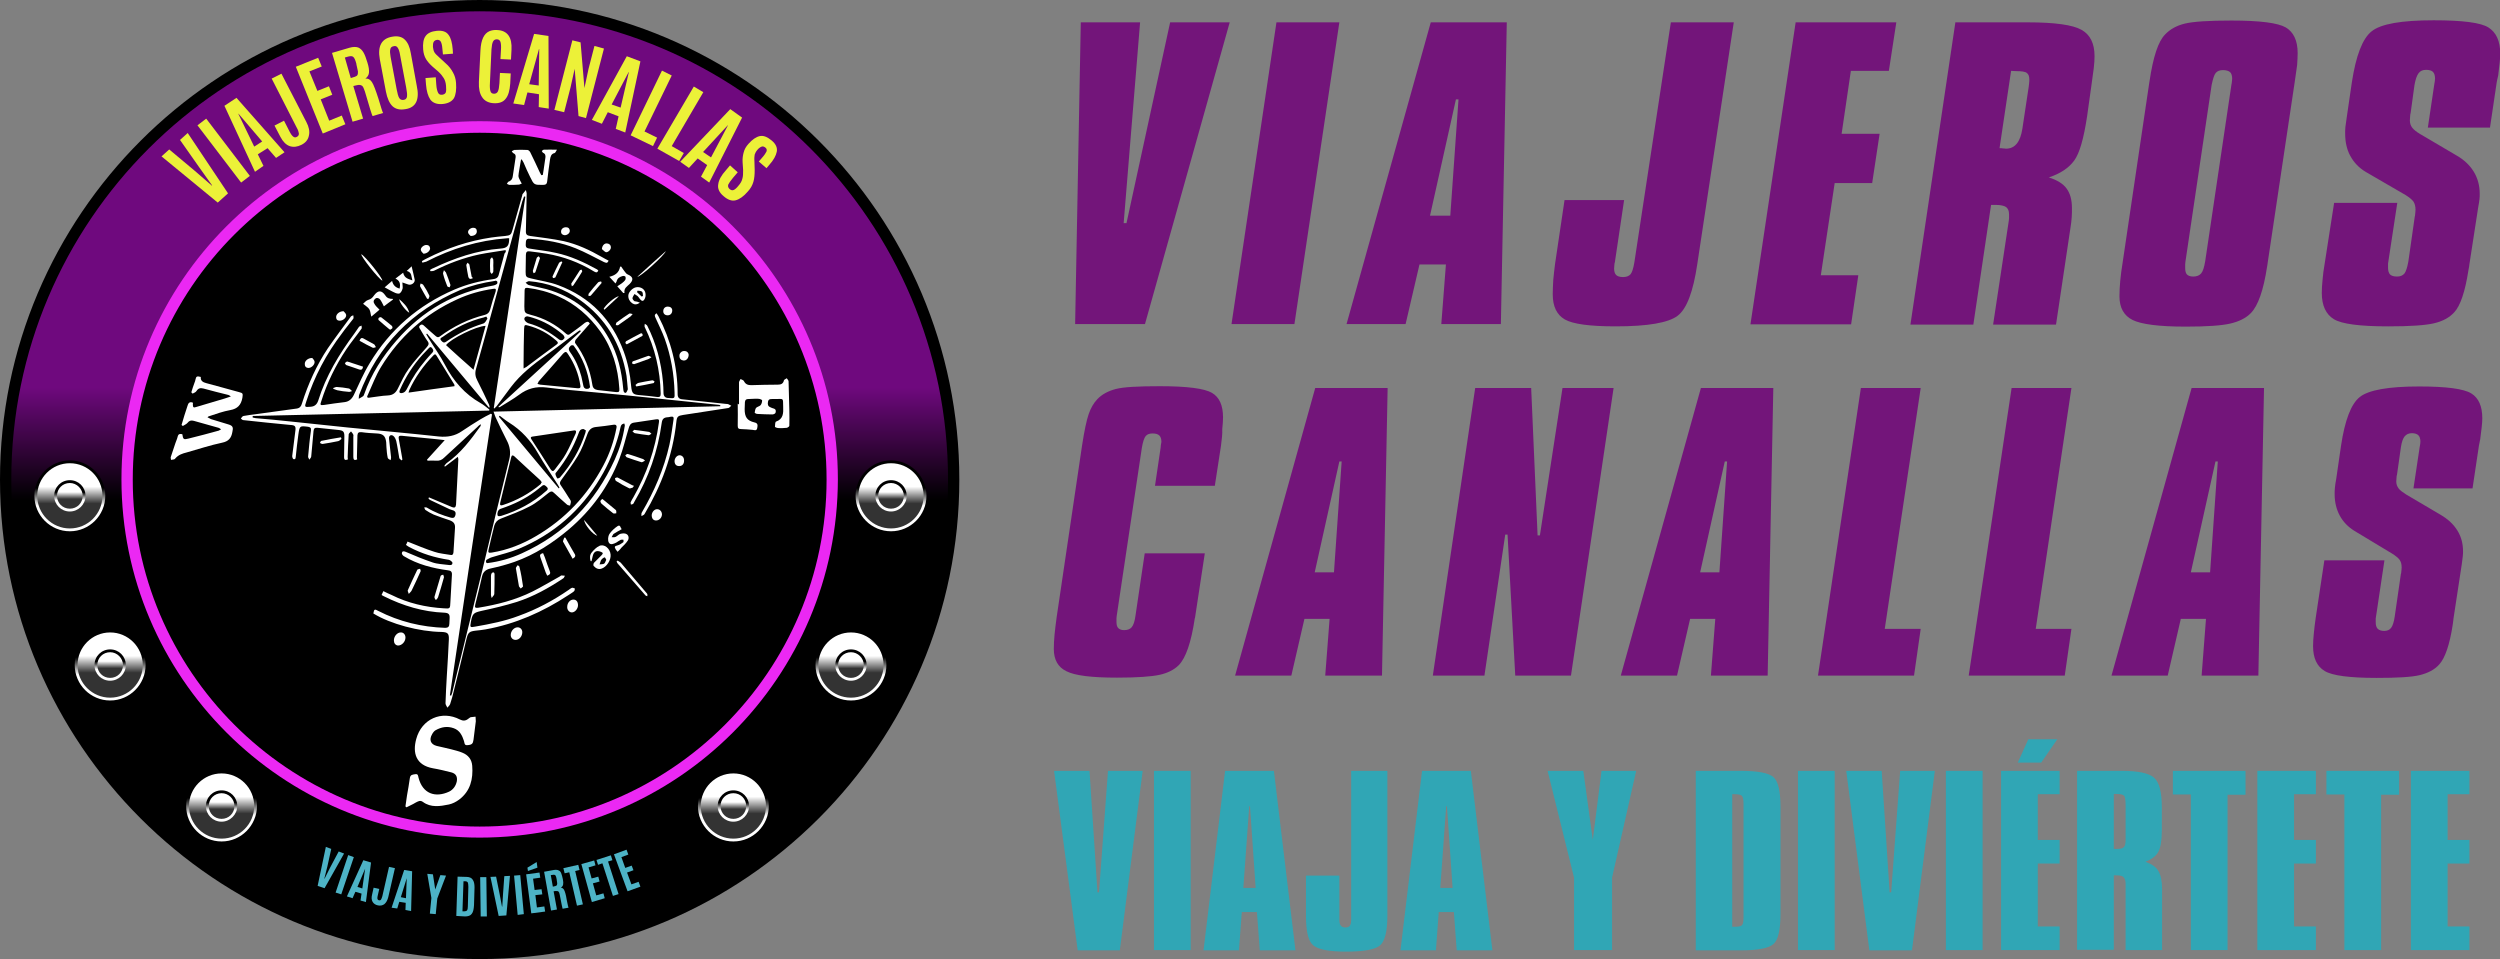 <?xml version="1.0" encoding="utf-8"?>
<!-- Generator: Adobe Illustrator 21.1.0, SVG Export Plug-In . SVG Version: 6.00 Build 0)  -->
<svg version="1.1" id="Capa_1" xmlns="http://www.w3.org/2000/svg" xmlns:xlink="http://www.w3.org/1999/xlink" x="0px" y="0px"
	 viewBox="0 0 973.6 373.5" style="enable-background:new 0 0 973.6 373.5;" xml:space="preserve">
<rect x="0" y="0" width="973.6" height="373.5" fill="#808080" stroke="none"/>
<style type="text/css">
	.st0{fill:#73157A;}
	.st1{fill:#30A6B5;}
	.st2{fill:url(#SVGID_1_);}
	.st3{fill:#EB28F3;}
	.st4{fill:#ECF138;}
	.st5{fill:#4DB3C6;}
	.st6{fill:url(#SVGID_2_);}
	.st7{fill:url(#SVGID_3_);}
	.st8{fill:url(#SVGID_4_);}
	.st9{fill:url(#SVGID_5_);}
	.st10{fill:url(#SVGID_6_);}
	.st11{fill:url(#SVGID_7_);}
	.st12{fill:url(#SVGID_8_);}
	.st13{fill:url(#SVGID_9_);}
	.st14{fill:url(#SVGID_10_);}
	.st15{fill:url(#SVGID_11_);}
	.st16{fill:url(#SVGID_12_);}
	.st17{fill:url(#SVGID_13_);}
	.st18{fill:url(#SVGID_14_);}
	.st19{fill:url(#SVGID_15_);}
	.st20{fill:url(#SVGID_16_);}
	.st21{fill:url(#SVGID_17_);}
	.st22{fill:url(#SVGID_18_);}
	.st23{fill:url(#SVGID_19_);}
	.st24{fill:url(#SVGID_20_);}
	.st25{fill:url(#SVGID_21_);}
	.st26{fill:url(#SVGID_22_);}
	.st27{fill:url(#SVGID_23_);}
	.st28{fill:url(#SVGID_24_);}
	.st29{fill:url(#SVGID_25_);}
	.st30{fill:#FFFFFF;}
</style>
<g id="Capa_4">
</g>
<g id="Capa_3">
</g>
<g id="Capa_2">
</g>
<g>
	<g>
		<path class="st0" d="M420.9,8.7H444l-6.4,78.2h1.1l17-78.2h23.2l-33,117.5h-27.2L420.9,8.7z"/>
		<path class="st0" d="M497.1,8.7h24.5l-17.5,117.5h-24.5L497.1,8.7z"/>
		<path class="st0" d="M557.2,8.7h29.6l-2.3,117.5h-23.2l1.8-23.2h-10.3l-5.4,23.2h-23L557.2,8.7z M567,38.7L556.9,84h7.9l3.2-45.3
			H567z"/>
		<path class="st0" d="M650.7,8.7h24.5L661,102.8c-1.6,10.8-4.1,17.5-7.7,20.2c-3.6,2.7-11.6,4.1-24.1,4.1
			c-10.1,0-16.7-0.9-19.8-2.7c-3.1-1.8-4.7-5-4.7-9.8c0-1.6,0.1-3.5,0.2-5.5c0.2-2,0.4-4.1,0.7-6.3l3.7-24.9h23.2l-3.6,24.2
			c-0.1,0.3-0.2,0.6-0.2,1.1c0,0.4-0.1,0.9-0.1,1.4c0,1.2,0.3,2,0.8,2.5s1.4,0.8,2.7,0.8s2.3-0.4,2.9-1.1c0.6-0.7,1.1-2.3,1.5-4.7
			L650.7,8.7z"/>
		<path class="st0" d="M699.3,8.7h39.2l-2.9,18.9h-14.8l-3.6,24.5H732l-2.9,19.2h-14.6l-5.4,35.9h14.6l-2.8,19.1h-39.2L699.3,8.7z"
			/>
		<path class="st0" d="M761.5,8.7h28.2c10.6,0,17.5,1,20.9,2.9s5.1,5.3,5.1,10.3c0,1.3-0.1,2.9-0.3,4.6s-0.5,3.9-0.9,6.6l-1.7,12.2
			c-1.3,8.6-2.9,14.3-5,17.2c-2.1,2.9-5.4,5.1-9.9,6.6c3.2,1,5.5,2.4,6.9,4.3s2.1,4.4,2.1,7.7c0,1.2,0,2.4-0.1,3.6s-0.2,2.4-0.4,3.5
			l-5.7,38.2h-24.5l6.1-40.4c0-0.3,0.1-0.6,0.1-1s0-0.9,0-1.6c0-1.3-0.4-2.2-1.2-2.8c-0.8-0.5-2.1-0.8-4-0.8h-1.8l-6.9,46.6H744
			L761.5,8.7z M783.2,27.6l-4.5,30.1c0.4,0,0.8,0,1.4,0.1c0.5,0,0.9,0.1,1.1,0.1c3.5,0,5.6-2.6,6.4-7.8l2.2-14.6
			c0.2-1.1,0.3-2,0.4-2.9c0.1-0.8,0.1-1.4,0.1-1.6c0-1.3-0.3-2.1-1-2.6c-0.6-0.5-2-0.7-4.1-0.7L783.2,27.6L783.2,27.6z"/>
		<path class="st0" d="M893.6,32.3l-10.5,70.2c0,0.3-0.1,0.7-0.2,1.3c-1.4,9.2-3.5,15.3-6.4,18.2c-1.9,1.9-4.5,3.2-7.9,4
			s-9.2,1.2-17.4,1.2c-10.4,0-17.3-0.9-20.7-2.6s-5.1-4.8-5.1-9.2c0-1.8,0.1-3.8,0.3-6s0.5-4.5,0.9-6.9L837,32.3l0.1-0.6
			c1.4-9.5,3.4-15.6,6.1-18.3c1.9-2,4.4-3.4,7.6-4.2C854.1,8.4,860.1,8,869,8c11.1,0,18.1,0.9,21.2,2.7c3,1.8,4.6,5.1,4.6,10
			c0,1.3-0.1,2.8-0.2,4.6C894.3,27.2,894,29.5,893.6,32.3z M869,33c0.1-0.5,0.2-0.9,0.2-1.3s0.1-0.7,0.1-1c0-1.2-0.3-2.1-0.8-2.6
			c-0.6-0.5-1.5-0.8-2.8-0.8s-2.2,0.4-2.8,1.1s-1.1,2.3-1.6,4.7l-10.2,68.8c0,0.3-0.1,0.7-0.1,1c0,0.4,0,0.8,0,1.4
			c0,1.2,0.2,2.1,0.7,2.6s1.3,0.8,2.4,0.8c1.4,0,2.4-0.4,3.1-1.2c0.7-0.8,1.2-2.4,1.6-4.8L869,33z"/>
		<path class="st0" d="M972.3,32.2l-2.6,17.5h-24.2l2.5-16.8c0.2-1,0.3-1.8,0.3-2.3c0-1.2-0.3-2.1-0.8-2.6s-1.4-0.8-2.7-0.8
			s-2.2,0.4-2.9,1.3s-1.2,2.4-1.6,4.6L938.8,44c-0.1,0.3-0.2,0.8-0.2,1.3s-0.1,1.1-0.1,1.6c0,1.1,0.3,2,0.9,2.8
			c0.6,0.8,1.6,1.6,3.1,2.5l14.1,8.3c3,1.7,5.3,3.9,6.8,6.4s2.3,5.3,2.3,8.6c0,0.7,0,1.4-0.1,2.1s-0.2,1.8-0.5,3.2l-3.4,22
			c0,0.5-0.2,1.3-0.4,2.5c-1.3,8.3-3.1,13.7-5.5,16.3c-1.9,2.1-4.5,3.5-7.9,4.3s-9.3,1.2-17.8,1.2c-11,0-18.1-0.9-21.2-2.8
			c-3.1-1.9-4.7-5.3-4.7-10.2c0-1.5,0.1-3.2,0.3-5.2s0.4-4,0.8-6.1L909,79h24.6l-3.5,23c0,0.2-0.1,0.4-0.1,0.7c0,0.3,0,0.8,0,1.6
			c0,1.2,0.3,2.1,0.8,2.6s1.4,0.8,2.7,0.8s2.2-0.4,2.9-1.2c0.6-0.8,1.1-2.4,1.5-4.6l2.5-17.5c0-0.1,0.1-0.2,0.1-0.4
			c0.1-1,0.2-1.8,0.2-2.3c0-1.4-0.3-2.4-0.8-3.2c-0.6-0.8-1.6-1.6-3-2.5l-15.5-9c-2.7-1.6-4.7-3.7-6.1-6.3c-1.4-2.5-2-5.5-2-8.8
			c0-0.8,0-1.6,0.1-2.5s0.3-2.1,0.5-3.6l2-13.7c1.6-10.4,4.1-17,7.7-19.9c3.6-2.9,11.6-4.3,24.2-4.3c11.2,0,18.3,0.9,21.3,2.8
			s4.6,5.3,4.6,10.2c0,1.7-0.3,4.6-0.8,8.5C972.6,30.6,972.4,31.5,972.3,32.2z"/>
		<path class="st0" d="M475.5,173.6l-2.4,15.6h-23.3l2.2-14.9c0-0.5,0.1-1.2,0.3-2.2c0-1.2-0.3-2-0.8-2.5s-1.4-0.8-2.6-0.8
			s-2.1,0.3-2.7,1s-1.1,2.2-1.5,4.5l-9.8,65.5c0,0.3-0.1,0.7-0.1,1c0,0.4,0,0.8,0,1.3c0,1.2,0.2,2,0.7,2.5s1.2,0.8,2.3,0.8
			c1.3,0,2.3-0.4,2.9-1.1c0.7-0.8,1.2-2.3,1.5-4.5l3.6-24.3h23.4l-3.8,25l-0.1,0.3c-1.4,9.4-3.5,15.4-6.2,18.2
			c-1.8,1.8-4.3,3.1-7.5,3.8c-3.2,0.7-8.7,1.1-16.6,1.1c-9.9,0-16.4-0.8-19.7-2.5c-3.3-1.6-4.9-4.5-4.9-8.7c0-1.7,0.1-3.6,0.3-5.7
			s0.5-4.3,0.8-6.6l9.9-66.9c0.9-5.9,1.8-10,2.6-12.3c0.8-2.3,1.9-4.2,3.3-5.7c1.8-1.9,4.2-3.2,7.2-4s8.8-1.1,17.3-1.1
			c10.6,0,17.3,0.9,20.2,2.6c2.9,1.7,4.3,4.9,4.3,9.5c0,1.3-0.1,2.8-0.3,4.6C476.1,169,475.8,171.1,475.5,173.6z"/>
		<path class="st0" d="M512.2,151.1h28.2l-2.2,112h-22.1l1.7-22.1H508l-5.1,22.1H481L512.2,151.1z M521.6,179.7l-9.6,43.2h7.5
			l3-43.2H521.6z"/>
		<path class="st0" d="M574.5,151.1h21.8l2.5,57.4h0.9l8.8-57.4h19.9l-16.6,112h-21.7l-3-54.9h-0.9l-8.1,54.9H558L574.5,151.1z"/>
		<path class="st0" d="M662.4,151.1h28.2l-2.2,112h-22.1L668,241h-9.8l-5.1,22.1h-21.9L662.4,151.1z M671.7,179.7l-9.6,43.2h7.5
			l3-43.2H671.7z"/>
		<path class="st0" d="M724.7,151.1H748l-14,93.8h14l-2.6,18.2H708L724.7,151.1z"/>
		<path class="st0" d="M783.4,151.1h23.3l-13.9,93.8h13.9l-2.6,18.2h-37.4L783.4,151.1z"/>
		<path class="st0" d="M853.5,151.1h28.2l-2.2,112h-22.1l1.7-22.1h-9.8l-5.1,22.1h-21.9L853.5,151.1z M862.8,179.7l-9.6,43.2h7.5
			l3-43.2H862.8z"/>
		<path class="st0" d="M965.4,173.5l-2.5,16.7h-23l2.4-16c0.2-1,0.3-1.7,0.3-2.2c0-1.2-0.3-2-0.8-2.5s-1.4-0.8-2.5-0.8
			c-1.2,0-2.1,0.4-2.8,1.2s-1.2,2.3-1.5,4.3l-1.5,10.6c-0.1,0.3-0.2,0.7-0.2,1.2s-0.1,1-0.1,1.5c0,1,0.3,1.9,0.9,2.7
			c0.6,0.8,1.6,1.5,3,2.4l13.4,7.9c2.9,1.7,5,3.7,6.5,6.1c1.5,2.4,2.2,5.1,2.2,8.1c0,0.6,0,1.3-0.1,2s-0.2,1.7-0.4,3.1l-3.2,21
			c0,0.5-0.2,1.3-0.3,2.4c-1.2,7.9-3,13.1-5.3,15.6c-1.8,2-4.3,3.3-7.5,4.1c-3.2,0.8-8.9,1.1-16.9,1.1c-10.5,0-17.3-0.9-20.2-2.7
			c-3-1.8-4.5-5-4.5-9.7c0-1.4,0.1-3.1,0.3-5s0.4-3.8,0.7-5.8l3.4-22.6h23.4l-3.3,22c0,0.2-0.1,0.4-0.1,0.7s0,0.8,0,1.5
			c0,1.2,0.3,2,0.8,2.5s1.4,0.8,2.5,0.8c1.2,0,2.1-0.4,2.7-1.2c0.6-0.8,1.1-2.3,1.4-4.4l2.4-16.6c0-0.1,0.1-0.2,0.1-0.3
			c0.1-1,0.2-1.7,0.2-2.2c0-1.3-0.3-2.3-0.8-3s-1.5-1.5-2.9-2.4l-14.6-8.8c-2.6-1.6-4.5-3.6-5.8-6s-2-5.2-2-8.4c0-0.7,0-1.5,0.1-2.4
			s0.2-2,0.5-3.4l1.9-13.1c1.5-9.9,3.9-16.2,7.3-18.9c3.4-2.7,11.1-4.1,23.1-4.1c10.6,0,17.4,0.9,20.3,2.7c2.9,1.8,4.3,5,4.3,9.7
			c0,1.7-0.3,4.4-0.8,8.1C965.7,172,965.5,172.9,965.4,173.5z"/>
	</g>
	<g>
		<path class="st1" d="M410.5,300.2h13.8l3.1,47.3h0.6l3.5-47.3H445l-8.9,69.9h-16.4L410.5,300.2z"/>
		<path class="st1" d="M449.4,300.2h14.3V370h-14.3V300.2z"/>
		<path class="st1" d="M477.1,300.2h19l8.4,69.9h-13.9l-1.1-14.9h-5.9l-1.1,14.9h-13.8L477.1,300.2z M486.5,314l-2.3,31.8h4.8
			l-2.2-31.8H486.5z"/>
		<path class="st1" d="M526,300.2h14.3v56.5c0,6.1-1,9.9-2.9,11.5s-6.4,2.4-13.2,2.4c-6.5,0-10.7-0.8-12.7-2.4s-2.9-5.4-2.9-11.5
			V341h13v17.2c0,1.1,0.2,1.9,0.6,2.3c0.4,0.5,1,0.7,1.8,0.7s1.3-0.2,1.7-0.7c0.3-0.4,0.5-1.2,0.5-2.4v-57.9H526z"/>
		<path class="st1" d="M553.8,300.2h19l8.4,69.9h-13.9l-1.1-14.9h-5.9l-1.1,14.9h-13.8L553.8,300.2z M563.2,314l-2.3,31.8h4.8
			l-2.2-31.8H563.2z"/>
		<path class="st1" d="M602.7,300.2h13.9l3.7,26.9l3.4-26.9h13.5l-9.4,41.6V370H613v-28.2L602.7,300.2z"/>
		<path class="st1" d="M660.4,300.2h17.5c6.6,0,10.8,0.8,12.7,2.4s2.8,5.5,2.8,11.8v41.4c0,6.3-0.9,10.3-2.8,11.9
			c-1.9,1.6-6.1,2.4-12.6,2.4h-17.6L660.4,300.2L660.4,300.2z M674.6,309.3v51.6h1.3c1.3,0,2.1-0.2,2.5-0.6s0.6-1.4,0.6-3.1v-0.4
			v-43.7c0-1.7-0.2-2.8-0.7-3.2c-0.4-0.4-1.3-0.6-2.7-0.6L674.6,309.3L674.6,309.3z"/>
		<path class="st1" d="M700.2,300.2h14.3V370h-14.3V300.2z"/>
		<path class="st1" d="M719,300.2h13.8l3.1,47.3h0.6l3.5-47.3h13.5l-8.9,69.9H728L719,300.2z"/>
		<path class="st1" d="M757.8,300.2h14.3V370h-14.3V300.2z"/>
		<path class="st1" d="M779.3,300.2h22.8v9.1h-8.5v17.8h8.5v9.2h-8.5v24.5h8.5v9.2h-22.8V300.2z M789.9,287.9h11.3l-6.3,9.1h-9.1
			L789.9,287.9z"/>
		<path class="st1" d="M808.9,300.2h17.5c6.2,0,10.4,0.9,12.4,2.6c2.1,1.8,3.1,5.6,3.1,11.6v9.1c0,3.9-0.5,6.7-1.4,8.3
			s-2.6,2.9-5,3.8c2.3,0.8,4,1.9,5,3.5s1.5,4,1.5,7.2V370h-14.2v-25.9c0-1.1-0.3-2-0.8-2.5s-1.4-0.7-2.6-0.7c-0.1,0-0.3,0-0.6,0
			s-0.4,0-0.6,0v29h-14.3L808.9,300.2L808.9,300.2z M823.2,309.3v21.3c0.2,0,0.4,0,0.7,0s0.5,0,0.6,0c1.3,0,2.1-0.2,2.6-0.7
			s0.7-1.4,0.7-2.9v-13.4c0-2.1-0.2-3.4-0.7-3.8s-1.4-0.6-2.9-0.6h-1V309.3z"/>
		<path class="st1" d="M846.2,300.2h28.3v9.3h-7V370h-14.3v-60.6h-7V300.2z"/>
		<path class="st1" d="M879.1,300.2h22.8v9.1h-8.5v17.8h8.5v9.2h-8.5v24.5h8.5v9.2h-22.8V300.2z"/>
		<path class="st1" d="M906,300.2h28.3v9.3h-7V370H913v-60.6h-7V300.2z"/>
		<path class="st1" d="M938.9,300.2h22.8v9.1h-8.5v17.8h8.5v9.2h-8.5v24.5h8.5v9.2h-22.8V300.2z"/>
	</g>
	
		<linearGradient id="SVGID_1_" gradientUnits="userSpaceOnUse" x1="186.8" y1="325.339" x2="186.8" y2="73.032" gradientTransform="matrix(1 0 0 -1 0 371.72)">
		<stop  offset="0.414" style="stop-color:#6F097E"/>
		<stop  offset="0.588" style="stop-color:#000000"/>
	</linearGradient>
	<circle class="st2" cx="186.8" cy="186.8" r="184.6"/>
	<path d="M186.8,373.5C83.8,373.5,0,289.7,0,186.8S83.8,0,186.8,0s186.8,83.8,186.8,186.8S289.7,373.5,186.8,373.5z M186.8,4.4
		C86.2,4.4,4.4,86.2,4.4,186.8s81.8,182.4,182.4,182.4s182.4-81.8,182.4-182.4C369.2,86.2,287.3,4.4,186.8,4.4z"/>
	<circle cx="186.8" cy="186.8" r="137.3"/>
	<path class="st3" d="M186.8,326.2c-76.9,0-139.5-62.6-139.5-139.5S109.9,47.2,186.8,47.2s139.5,62.6,139.5,139.5
		C326.2,263.7,263.7,326.2,186.8,326.2z M186.8,51.7c-74.5,0-135.1,60.6-135.1,135.1s60.6,135.1,135.1,135.1s135.1-60.6,135.1-135.1
		C321.9,112.3,261.3,51.7,186.8,51.7z"/>
	<path class="st4" d="M84.8,78.9l-21.9-18l3-2.7l9.8,8.2l6.8,5.9l0.1-0.1l-5.2-7.3l-7.3-10.4l3-2.7l15.7,23.5L84.8,78.9z"/>
	<path class="st4" d="M93.9,71.1l-17-22.3l3.4-2.6l17,22.3L93.9,71.1z"/>
	<path class="st4" d="M99.3,66.9L87.4,41.2l4.7-3.1l18.7,21.2l-3.3,2.2l-3.3-3.8l-3.8,2.4l2.2,4.5L99.3,66.9z M102.1,55.1l-9.2-10.8
		h-0.1L99,57.1L102.1,55.1z"/>
	<path class="st4" d="M120.3,52.8c-0.3,1.6-1.3,2.8-2.9,3.6s-3.1,1-4.6,0.5c-1.4-0.5-2.6-1.7-3.6-3.6l-2.3-4.4l3.7-1.9l2.2,4.3
		c0.7,1.4,1.4,2.1,2,2.2c0.3,0,0.5,0,0.8-0.2c0.6-0.3,0.8-0.7,0.8-1.3c-0.1-0.6-0.3-1.4-0.9-2.4l-9.7-19l3.8-1.9l9.7,18.8
		C120.3,49.4,120.7,51.2,120.3,52.8z"/>
	<path class="st4" d="M125.7,52l-10.5-26l8.7-3.5l1.4,3.4l-4.8,1.9l3.1,7.6l4.5-1.8l1.3,3.3l-4.5,1.8l3.3,8.3l4.9-2l1.4,3.4
		L125.7,52z"/>
	<path class="st4" d="M138.9,33.2l-1.3,0.3l3.8,12.7l-4.1,1.2l-8-26.8l6.8-2c1.4-0.4,2.5-0.4,3.4-0.1c0.9,0.4,1.5,1,2.1,2
		c0.5,0.9,1,2.2,1.5,3.9c0.5,1.6,0.7,2.9,0.6,3.9c-0.1,1-0.6,1.7-1.4,2.3c1-0.1,1.8,0.3,2.5,1.3c0.7,1,1.5,3.2,2.6,6.6
		c1,3.4,1.6,5.3,1.8,5.5l-4.1,1.2c-0.2-0.2-1.2-3.4-3-9.6c-0.4-1.2-0.7-1.9-1.1-2.2C140.4,33,139.7,33,138.9,33.2z M136.6,30.4
		l1.6-0.5c0.5-0.2,0.9-0.4,1-0.7c0.2-0.3,0.2-0.8,0.2-1.4c-0.1-0.6-0.3-1.5-0.6-2.7v-0.2c-0.4-1.5-0.8-2.4-1.2-2.7
		c-0.4-0.4-1-0.4-1.9-0.2l-1.4,0.4L136.6,30.4z"/>
	<path class="st4" d="M162.1,39.7c-0.7,1.5-2.1,2.5-4.2,2.8c-2.1,0.4-3.8,0-5-1.1s-2.1-3.1-2.6-5.7L147.9,23c-0.9-5,0.7-8,4.8-8.7
		c2.1-0.4,3.8,0,4.9,1.1c1.2,1.1,2,2.9,2.4,5.4l2.3,12.6C162.9,36.1,162.8,38.2,162.1,39.7z M155.5,38.2c0.4,0.6,0.9,0.8,1.7,0.7
		s1.2-0.6,1.3-1.3s0-1.8-0.3-3.4l-2.4-12.8c-0.2-1.3-0.5-2.2-0.9-2.8c-0.4-0.6-0.9-0.8-1.6-0.6c-0.7,0.1-1.2,0.5-1.3,1.2
		c-0.2,0.7-0.1,1.6,0.1,2.9l2.4,12.8C154.8,36.5,155.1,37.6,155.5,38.2z"/>
	<path class="st4" d="M165.9,32.9l-0.2-2.5l4-0.3l0.2,2.8c0.1,1.6,0.4,2.6,0.7,3.2c0.3,0.6,0.8,0.9,1.6,0.8c0.7-0.1,1.2-0.4,1.4-0.9
		s0.2-1.4,0.1-2.6c-0.1-1.2-0.4-2.2-0.9-3s-1.2-1.7-2.2-2.6l-2.2-1.9c-1-0.9-1.9-1.9-2.5-2.9s-1-2.3-1.1-3.7
		c-0.2-2.3,0.1-4.1,0.9-5.2c0.8-1.2,2.3-1.9,4.4-2.1c2.2-0.2,3.7,0.3,4.6,1.6c0.9,1.2,1.4,3.1,1.6,5.6l0.1,1.7l-3.9,0.3l-0.2-2
		c-0.1-1.4-0.3-2.3-0.6-2.9c-0.3-0.6-0.8-0.8-1.4-0.8c-0.7,0.1-1.1,0.3-1.4,0.8c-0.3,0.5-0.3,1.1-0.3,2c0.1,0.9,0.3,1.6,0.6,2.1
		s0.9,1.1,1.8,1.9l2.5,2.3c1.3,1.1,2.2,2.3,2.9,3.6c0.7,1.2,1.1,2.6,1.2,4.1c0.2,2.6-0.1,4.6-0.8,5.9c-0.8,1.3-2.3,2.1-4.4,2.3
		c-2.2,0.2-3.8-0.4-4.8-1.7C166.7,37.5,166.1,35.5,165.9,32.9z"/>
	<path class="st4" d="M196.9,38.5c-1,1.3-2.6,1.8-4.6,1.7s-3.6-0.9-4.5-2.3c-1-1.4-1.4-3.4-1.3-6l0.6-12.2c0.2-4.2,1.4-6.7,3.6-7.6
		c0.8-0.3,1.8-0.5,3-0.4c3.9,0.2,5.8,2.8,5.5,7.7l-0.2,3.8l-4.1-0.2l0.2-3.6c0.1-1.4,0-2.5-0.2-3.1c-0.2-0.6-0.7-1-1.4-1
		s-1.2,0.3-1.5,0.9c-0.3,0.6-0.5,1.6-0.6,3l-0.6,13.1c-0.1,1.5,0,2.6,0.2,3.2c0.2,0.7,0.7,1,1.4,1s1.2-0.3,1.5-0.9
		c0.3-0.6,0.5-1.7,0.6-3.2l0.2-4l4.2,0.2l-0.2,4C198.5,35.2,198,37.2,196.9,38.5z"/>
	<path class="st4" d="M199.9,40.3l8.1-27.1l5.6,0.8l0.1,28.3l-3.9-0.6l0.1-5l-4.5-0.7l-1.3,4.9L199.9,40.3z M209.8,33.3l0.2-14.2
		h-0.1l-3.8,13.7L209.8,33.3z"/>
	<path class="st4" d="M215.9,42.8l7-27.1l3.2,0.8l1.5,17.8l1.6-7.5l2.3-8.9l3.7,1l-7,27.1l-2.9-0.8l-1.5-18.4l-1.6,7.2l-2.5,9.7
		L215.9,42.8z"/>
	<path class="st4" d="M230.5,46.7l13.6-24.8l5.3,2l-5.9,27.7l-3.7-1.4l1.1-4.9l-4.2-1.6l-2.3,4.5L230.5,46.7z M241.7,41.9l3.2-13.8
		h-0.1l-6.6,12.6L241.7,41.9z"/>
	<path class="st4" d="M245.6,52.7l12.2-25.2l3.8,1.9L251,51.2l4.9,2.4l-1.6,3.3L245.6,52.7z"/>
	<path class="st4" d="M256,57.9l14.2-24.2l3.7,2.2l-12.3,21l4.7,2.7l-1.8,3.1L256,57.9z"/>
	<path class="st4" d="M264.9,63l19.5-20.5l4.6,3.3l-12.8,25.3l-3.2-2.3l2.4-4.5l-3.7-2.6l-3.4,3.7L264.9,63z M276.9,61.3l6.6-12.5
		h-0.1l-9.6,10.4L276.9,61.3z"/>
	<path class="st4" d="M282.7,66.3l1.6-1.9l3,2.7l-1.8,2.1c-1,1.2-1.6,2.1-1.9,2.7c-0.2,0.7,0,1.2,0.5,1.7c0.6,0.5,1.1,0.6,1.6,0.4
		s1.2-0.8,1.9-1.7c0.8-0.9,1.3-1.8,1.5-2.7c0.3-0.9,0.3-2.1,0.3-3.4l-0.2-3c-0.1-1.4,0.1-2.7,0.4-3.8c0.3-1.2,0.9-2.3,1.9-3.4
		c1.5-1.7,3-2.7,4.4-3s2.9,0.3,4.6,1.7s2.3,2.9,2,4.4s-1.2,3.2-2.9,5.1l-1.1,1.3l-3-2.6l1.3-1.5c0.9-1,1.4-1.8,1.7-2.4
		c0.2-0.6,0.1-1.1-0.4-1.5s-1-0.6-1.5-0.4s-1.1,0.6-1.6,1.2c-0.6,0.7-0.9,1.3-1.1,1.9c-0.1,0.6-0.2,1.5-0.1,2.6l0.1,3.4
		c0,1.7-0.1,3.2-0.5,4.6s-1.1,2.6-2.1,3.7c-1.7,2-3.3,3.1-4.8,3.5s-3.1-0.2-4.7-1.6c-1.7-1.4-2.4-3-2.1-4.6
		C279.9,70.1,280.9,68.3,282.7,66.3z"/>
	<path class="st5" d="M123.7,345l3.2-15.2l2.1,0.8l-1.5,6.8l-1.2,4.8h0.1l2.2-4.4l3.3-6.2l2.1,0.8l-7.6,13.5L123.7,345z"/>
	<path class="st5" d="M130.7,347.6l4.9-14.6l2.2,0.8l-4.9,14.5L130.7,347.6z"/>
	<path class="st5" d="M135.1,349.1l6.4-14.1l3,0.9l-2,15.4l-2.1-0.6l0.4-2.7l-2.4-0.7l-1.1,2.5L135.1,349.1z M141.1,346l1.1-7.7l0,0
		l-3,7.1L141.1,346z"/>
	<path class="st5" d="M149.7,352.1c-0.7,0.5-1.5,0.7-2.5,0.5s-1.7-0.7-2.1-1.4c-0.4-0.7-0.5-1.6-0.2-2.8l0.6-2.7l2.2,0.5l-0.6,2.6
		c-0.2,0.8-0.2,1.4,0.1,1.6c0.1,0.1,0.2,0.2,0.4,0.2c0.3,0.1,0.6,0,0.8-0.3s0.3-0.7,0.5-1.3l2.6-11.4l2.3,0.5l-2.6,11.3
		C150.9,350.6,150.4,351.5,149.7,352.1z"/>
	<path class="st5" d="M152.5,353.5l4.9-14.7l3.1,0.5l-0.4,15.5l-2.2-0.4l0.1-2.8l-2.5-0.4l-0.8,2.6L152.5,353.5z M158.1,349.8
		l0.3-7.8l0,0l-2.3,7.4L158.1,349.8z"/>
	<path class="st5" d="M167.4,355.8l0.6-6.1l-1.6-9.4l2.2,0.2l0.9,5.9l0,0l2-5.6l2.2,0.2l-3.4,8.9l-0.6,6.1L167.4,355.8z"/>
	<path class="st5" d="M177.7,356.7l0.5-15.3l3.5,0.1c1.1,0,2,0.4,2.4,1.1c0.5,0.7,0.7,1.7,0.7,3l-0.2,6.9c-0.1,1.5-0.3,2.7-0.9,3.4
		c-0.5,0.7-1.4,1-2.6,1L177.7,356.7z M180.1,354.9h0.8c0.4,0,0.8-0.1,1-0.4s0.3-0.8,0.3-1.5l0.2-7.6c0-0.8-0.1-1.4-0.2-1.7
		c-0.2-0.3-0.5-0.5-1-0.5h-0.7L180.1,354.9z"/>
	<path class="st5" d="M187.2,356.9l-0.2-15.3h2.4l0.2,15.3H187.2z"/>
	<path class="st5" d="M194.2,356.7l-3.2-15.2l2.2-0.1l1.4,6.9l0.9,4.8h0.1l0.3-4.9l0.5-7l2.2-0.1l-1.4,15.4L194.2,356.7z"/>
	<path class="st5" d="M201.6,356.3l-1.4-15.3l2.4-0.2L204,356L201.6,356.3z"/>
	<path class="st5" d="M206.9,355.7l-2-15.2l5.2-0.7l0.3,2l-2.8,0.4l0.6,4.4l2.7-0.3l0.3,2l-2.7,0.3l0.6,4.8l2.9-0.4l0.3,2
		L206.9,355.7z M205.6,339.2l-0.2-1.3l3.6-2.2l0.3,2.2L205.6,339.2z"/>
	<path class="st5" d="M216.4,347l-0.8,0.1l1.3,7.1l-2.3,0.4l-2.7-15.1l3.8-0.7c0.8-0.1,1.4-0.1,1.9,0.2c0.5,0.2,0.8,0.6,1,1.2
		c0.2,0.5,0.4,1.3,0.6,2.2c0.2,0.9,0.2,1.6,0.1,2.1c-0.1,0.5-0.4,0.9-0.9,1.2c0.5,0,1,0.3,1.3,0.9s0.7,1.8,1,3.8
		c0.4,1.9,0.6,3,0.7,3.1l-2.3,0.4c-0.1-0.1-0.4-1.9-1.1-5.4c-0.1-0.7-0.3-1.1-0.5-1.3C217.2,347,216.9,347,216.4,347z M215.3,345.3
		l0.9-0.2c0.3-0.1,0.5-0.2,0.6-0.3c0.1-0.2,0.2-0.4,0.2-0.7c0-0.3-0.1-0.8-0.2-1.5v-0.1c-0.1-0.8-0.3-1.3-0.5-1.6
		c-0.2-0.2-0.5-0.3-1-0.2l-0.8,0.1L215.3,345.3z"/>
	<path class="st5" d="M224.7,352.7l-3-13l-1.8,0.4l-0.5-2l5.8-1.3l0.5,2l-1.7,0.4l3,13L224.7,352.7z"/>
	<path class="st5" d="M230.5,351.3l-4.1-14.8l5-1.4l0.5,1.9l-2.7,0.8l1.2,4.3l2.6-0.7l0.5,1.9l-2.6,0.7l1.3,4.7l2.8-0.8l0.5,1.9
		L230.5,351.3z"/>
	<path class="st5" d="M238.7,348.9l-4.1-12.7l-1.7,0.6l-0.6-1.9l5.6-1.8l0.6,1.9l-1.7,0.5l4.1,12.7L238.7,348.9z"/>
	<path class="st5" d="M244.4,347.1l-5.3-14.4l4.9-1.8l0.7,1.9l-2.7,1l1.5,4.2l2.5-0.9l0.7,1.8l-2.5,0.9l1.7,4.6l2.8-1l0.7,1.9
		L244.4,347.1z"/>
	<g>
		
			<linearGradient id="SVGID_2_" gradientUnits="userSpaceOnUse" x1="27.2" y1="191.82" x2="27.2" y2="165.345" gradientTransform="matrix(1 0 0 -1 0 371.72)">
			<stop  offset="0.364" style="stop-color:#FFFFFF"/>
			<stop  offset="0.612" style="stop-color:#333333"/>
		</linearGradient>
		<circle class="st6" cx="27.2" cy="193.1" r="13.2"/>
		
			<linearGradient id="SVGID_3_" gradientUnits="userSpaceOnUse" x1="27.2" y1="164.82" x2="27.2" y2="192.386" gradientTransform="matrix(1 0 0 -1 0 371.72)">
			<stop  offset="0.364" style="stop-color:#FFFFFF"/>
			<stop  offset="0.612" style="stop-color:#000000"/>
		</linearGradient>
		<path class="st7" d="M27.2,206.9c-7.6,0-13.8-6.2-13.8-13.8s6.2-13.8,13.8-13.8S41,185.5,41,193.1C41,200.7,34.8,206.9,27.2,206.9
			z M27.2,180.4c-7,0-12.7,5.7-12.7,12.7s5.7,12.7,12.7,12.7s12.7-5.7,12.7-12.7C39.9,186.1,34.2,180.4,27.2,180.4z"/>
		
			<linearGradient id="SVGID_4_" gradientUnits="userSpaceOnUse" x1="27.2" y1="184.149" x2="27.2" y2="173.061" gradientTransform="matrix(1 0 0 -1 0 371.72)">
			<stop  offset="0.364" style="stop-color:#FFFFFF"/>
			<stop  offset="0.612" style="stop-color:#333333"/>
		</linearGradient>
		<circle class="st8" cx="27.2" cy="193.1" r="5.5"/>
		
			<linearGradient id="SVGID_5_" gradientUnits="userSpaceOnUse" x1="27.2" y1="172.52" x2="27.2" y2="184.698" gradientTransform="matrix(1 0 0 -1 0 371.72)">
			<stop  offset="0.364" style="stop-color:#FFFFFF"/>
			<stop  offset="0.612" style="stop-color:#000000"/>
		</linearGradient>
		<path class="st9" d="M27.2,199.2c-3.4,0-6.1-2.7-6.1-6.1s2.7-6.1,6.1-6.1s6.1,2.7,6.1,6.1S30.5,199.2,27.2,199.2z M27.2,188.1
			c-2.8,0-5,2.2-5,5s2.2,5,5,5s5-2.2,5-5C32.2,190.4,29.9,188.1,27.2,188.1z"/>
	</g>
	<g>
		
			<linearGradient id="SVGID_6_" gradientUnits="userSpaceOnUse" x1="347" y1="191.82" x2="347" y2="165.345" gradientTransform="matrix(1 0 0 -1 0 371.72)">
			<stop  offset="0.364" style="stop-color:#FFFFFF"/>
			<stop  offset="0.612" style="stop-color:#333333"/>
		</linearGradient>
		<circle class="st10" cx="347" cy="193.1" r="13.2"/>
		
			<linearGradient id="SVGID_7_" gradientUnits="userSpaceOnUse" x1="347" y1="164.82" x2="347" y2="192.386" gradientTransform="matrix(1 0 0 -1 0 371.72)">
			<stop  offset="0.364" style="stop-color:#FFFFFF"/>
			<stop  offset="0.612" style="stop-color:#000000"/>
		</linearGradient>
		<path class="st11" d="M347,206.9c-7.6,0-13.8-6.2-13.8-13.8s6.2-13.8,13.8-13.8s13.8,6.2,13.8,13.8
			C360.8,200.7,354.6,206.9,347,206.9z M347,180.4c-7,0-12.7,5.7-12.7,12.7s5.7,12.7,12.7,12.7s12.7-5.7,12.7-12.7
			C359.7,186.1,354,180.4,347,180.4z"/>
		
			<linearGradient id="SVGID_8_" gradientUnits="userSpaceOnUse" x1="347" y1="184.149" x2="347" y2="173.061" gradientTransform="matrix(1 0 0 -1 0 371.72)">
			<stop  offset="0.364" style="stop-color:#FFFFFF"/>
			<stop  offset="0.612" style="stop-color:#333333"/>
		</linearGradient>
		<circle class="st12" cx="347" cy="193.1" r="5.5"/>
		
			<linearGradient id="SVGID_9_" gradientUnits="userSpaceOnUse" x1="347" y1="172.52" x2="347" y2="184.698" gradientTransform="matrix(1 0 0 -1 0 371.72)">
			<stop  offset="0.364" style="stop-color:#FFFFFF"/>
			<stop  offset="0.612" style="stop-color:#000000"/>
		</linearGradient>
		<path class="st13" d="M347,199.2c-3.4,0-6.1-2.7-6.1-6.1s2.7-6.1,6.1-6.1s6.1,2.7,6.1,6.1S350.3,199.2,347,199.2z M347,188.1
			c-2.8,0-5,2.2-5,5s2.2,5,5,5s5-2.2,5-5C352,190.4,349.7,188.1,347,188.1z"/>
	</g>
	
		<linearGradient id="SVGID_10_" gradientUnits="userSpaceOnUse" x1="42.9" y1="125.92" x2="42.9" y2="99.445" gradientTransform="matrix(1 0 0 -1 0 371.72)">
		<stop  offset="0.364" style="stop-color:#FFFFFF"/>
		<stop  offset="0.612" style="stop-color:#333333"/>
	</linearGradient>
	<circle class="st14" cx="42.9" cy="259" r="13.2"/>
	
		<linearGradient id="SVGID_11_" gradientUnits="userSpaceOnUse" x1="42.9" y1="98.92" x2="42.9" y2="126.486" gradientTransform="matrix(1 0 0 -1 0 371.72)">
		<stop  offset="0.364" style="stop-color:#FFFFFF"/>
		<stop  offset="0.612" style="stop-color:#000000"/>
	</linearGradient>
	<path class="st15" d="M42.9,272.8c-7.6,0-13.8-6.2-13.8-13.8c0-7.6,6.2-13.8,13.8-13.8s13.8,6.2,13.8,13.8S50.5,272.8,42.9,272.8z
		 M42.9,246.3c-7,0-12.7,5.7-12.7,12.7s5.7,12.7,12.7,12.7S55.6,266,55.6,259S49.9,246.3,42.9,246.3z"/>
	
		<linearGradient id="SVGID_12_" gradientUnits="userSpaceOnUse" x1="42.9" y1="118.24" x2="42.9" y2="107.153" gradientTransform="matrix(1 0 0 -1 0 371.72)">
		<stop  offset="0.364" style="stop-color:#FFFFFF"/>
		<stop  offset="0.612" style="stop-color:#333333"/>
	</linearGradient>
	<circle class="st16" cx="42.9" cy="259" r="5.5"/>
	
		<linearGradient id="SVGID_13_" gradientUnits="userSpaceOnUse" x1="42.9" y1="106.607" x2="42.9" y2="118.786" gradientTransform="matrix(1 0 0 -1 0 371.72)">
		<stop  offset="0.364" style="stop-color:#FFFFFF"/>
		<stop  offset="0.612" style="stop-color:#000000"/>
	</linearGradient>
	<path class="st17" d="M42.9,265.1c-3.4,0-6.1-2.7-6.1-6.1s2.7-6.1,6.1-6.1s6.1,2.7,6.1,6.1C49,262.4,46.2,265.1,42.9,265.1z
		 M42.9,254c-2.8,0-5,2.2-5,5s2.2,5,5,5s5-2.2,5-5C47.9,256.3,45.6,254,42.9,254z"/>
	
		<linearGradient id="SVGID_14_" gradientUnits="userSpaceOnUse" x1="86.3" y1="71.088" x2="86.3" y2="44.613" gradientTransform="matrix(1 0 0 -1 0 371.72)">
		<stop  offset="0.364" style="stop-color:#FFFFFF"/>
		<stop  offset="0.612" style="stop-color:#333333"/>
	</linearGradient>
	<circle class="st18" cx="86.3" cy="313.9" r="13.2"/>
	
		<linearGradient id="SVGID_15_" gradientUnits="userSpaceOnUse" x1="86.3" y1="44.067" x2="86.3" y2="71.633" gradientTransform="matrix(1 0 0 -1 0 371.72)">
		<stop  offset="0.364" style="stop-color:#FFFFFF"/>
		<stop  offset="0.612" style="stop-color:#000000"/>
	</linearGradient>
	<path class="st19" d="M86.3,327.7c-7.6,0-13.8-6.2-13.8-13.8c0-7.6,6.2-13.8,13.8-13.8c7.6,0,13.8,6.2,13.8,13.8
		C100,321.5,93.9,327.7,86.3,327.7z M86.3,301.2c-7,0-12.7,5.7-12.7,12.7s5.7,12.7,12.7,12.7S99,320.9,99,313.9
		C99,306.9,93.3,301.2,86.3,301.2z"/>
	
		<linearGradient id="SVGID_16_" gradientUnits="userSpaceOnUse" x1="86.3" y1="63.394" x2="86.3" y2="52.307" gradientTransform="matrix(1 0 0 -1 0 371.72)">
		<stop  offset="0.364" style="stop-color:#FFFFFF"/>
		<stop  offset="0.612" style="stop-color:#333333"/>
	</linearGradient>
	<circle class="st20" cx="86.3" cy="313.9" r="5.5"/>
	
		<linearGradient id="SVGID_17_" gradientUnits="userSpaceOnUse" x1="86.3" y1="51.761" x2="86.3" y2="63.94" gradientTransform="matrix(1 0 0 -1 0 371.72)">
		<stop  offset="0.364" style="stop-color:#FFFFFF"/>
		<stop  offset="0.612" style="stop-color:#000000"/>
	</linearGradient>
	<path class="st21" d="M86.3,320c-3.4,0-6.1-2.7-6.1-6.1s2.7-6.1,6.1-6.1s6.1,2.7,6.1,6.1C92.4,317.2,89.6,320,86.3,320z
		 M86.3,308.9c-2.8,0-5,2.2-5,5s2.2,5,5,5s5-2.2,5-5S89,308.9,86.3,308.9z"/>
	
		<linearGradient id="SVGID_18_" gradientUnits="userSpaceOnUse" x1="285.6" y1="71.088" x2="285.6" y2="44.613" gradientTransform="matrix(1 0 0 -1 0 371.72)">
		<stop  offset="0.364" style="stop-color:#FFFFFF"/>
		<stop  offset="0.612" style="stop-color:#333333"/>
	</linearGradient>
	<circle class="st22" cx="285.6" cy="313.9" r="13.2"/>
	
		<linearGradient id="SVGID_19_" gradientUnits="userSpaceOnUse" x1="285.6" y1="44.067" x2="285.6" y2="71.633" gradientTransform="matrix(1 0 0 -1 0 371.72)">
		<stop  offset="0.364" style="stop-color:#FFFFFF"/>
		<stop  offset="0.612" style="stop-color:#000000"/>
	</linearGradient>
	<path class="st23" d="M285.6,327.7c-7.6,0-13.8-6.2-13.8-13.8c0-7.6,6.2-13.8,13.8-13.8s13.8,6.2,13.8,13.8
		S293.2,327.7,285.6,327.7z M285.6,301.2c-7,0-12.7,5.7-12.7,12.7s5.7,12.7,12.7,12.7s12.7-5.7,12.7-12.7
		C298.3,306.9,292.6,301.2,285.6,301.2z"/>
	
		<linearGradient id="SVGID_20_" gradientUnits="userSpaceOnUse" x1="285.6" y1="63.394" x2="285.6" y2="52.307" gradientTransform="matrix(1 0 0 -1 0 371.72)">
		<stop  offset="0.364" style="stop-color:#FFFFFF"/>
		<stop  offset="0.612" style="stop-color:#333333"/>
	</linearGradient>
	<circle class="st24" cx="285.6" cy="313.9" r="5.5"/>
	
		<linearGradient id="SVGID_21_" gradientUnits="userSpaceOnUse" x1="285.6" y1="51.761" x2="285.6" y2="63.94" gradientTransform="matrix(1 0 0 -1 0 371.72)">
		<stop  offset="0.364" style="stop-color:#FFFFFF"/>
		<stop  offset="0.612" style="stop-color:#000000"/>
	</linearGradient>
	<path class="st25" d="M285.6,320c-3.4,0-6.1-2.7-6.1-6.1s2.7-6.1,6.1-6.1s6.1,2.7,6.1,6.1C291.7,317.2,289,320,285.6,320z
		 M285.6,308.9c-2.8,0-5,2.2-5,5s2.2,5,5,5s5-2.2,5-5S288.4,308.9,285.6,308.9z"/>
	
		<linearGradient id="SVGID_22_" gradientUnits="userSpaceOnUse" x1="331.4" y1="125.92" x2="331.4" y2="99.445" gradientTransform="matrix(1 0 0 -1 0 371.72)">
		<stop  offset="0.364" style="stop-color:#FFFFFF"/>
		<stop  offset="0.612" style="stop-color:#333333"/>
	</linearGradient>
	<circle class="st26" cx="331.4" cy="259" r="13.2"/>
	
		<linearGradient id="SVGID_23_" gradientUnits="userSpaceOnUse" x1="331.4" y1="98.92" x2="331.4" y2="126.486" gradientTransform="matrix(1 0 0 -1 0 371.72)">
		<stop  offset="0.364" style="stop-color:#FFFFFF"/>
		<stop  offset="0.612" style="stop-color:#000000"/>
	</linearGradient>
	<path class="st27" d="M331.4,272.8c-7.6,0-13.8-6.2-13.8-13.8c0-7.6,6.2-13.8,13.8-13.8c7.6,0,13.8,6.2,13.8,13.8
		C345.2,266.6,339,272.8,331.4,272.8z M331.4,246.3c-7,0-12.7,5.7-12.7,12.7s5.7,12.7,12.7,12.7s12.7-5.7,12.7-12.7
		S338.4,246.3,331.4,246.3z"/>
	
		<linearGradient id="SVGID_24_" gradientUnits="userSpaceOnUse" x1="331.4" y1="118.24" x2="331.4" y2="107.153" gradientTransform="matrix(1 0 0 -1 0 371.72)">
		<stop  offset="0.364" style="stop-color:#FFFFFF"/>
		<stop  offset="0.612" style="stop-color:#333333"/>
	</linearGradient>
	<circle class="st28" cx="331.4" cy="259" r="5.5"/>
	
		<linearGradient id="SVGID_25_" gradientUnits="userSpaceOnUse" x1="331.4" y1="106.607" x2="331.4" y2="118.786" gradientTransform="matrix(1 0 0 -1 0 371.72)">
		<stop  offset="0.364" style="stop-color:#FFFFFF"/>
		<stop  offset="0.612" style="stop-color:#000000"/>
	</linearGradient>
	<path class="st29" d="M331.4,265.1c-3.4,0-6.1-2.7-6.1-6.1s2.7-6.1,6.1-6.1s6.1,2.7,6.1,6.1C337.5,262.4,334.7,265.1,331.4,265.1z
		 M331.4,254c-2.8,0-5,2.2-5,5s2.2,5,5,5s5-2.2,5-5C336.4,256.3,334.1,254,331.4,254z"/>
	<g>
		<g>
			<path class="st30" d="M196.9,97.4c-3.5,0.6-6.9,1-10.3,1.7c-6.1,1.3-11.9,3.5-17.5,6.3c-0.4,0.2-1,0.2-1.5,0.2
				c0-0.2-0.1-0.3-0.1-0.5c0.4-0.2,0.7-0.5,1.1-0.6c8.4-4,17.1-7,26.4-7.7c2.6-0.2,3.3-1.1,3.3-4c-0.3,0-0.6-0.1-0.9,0
				c-11.1,0.8-21.5,4-31.4,9.1c-0.5,0.2-1,0.2-1.5,0.4c-0.1-0.2-0.1-0.4-0.2-0.6c0.7-0.4,1.3-0.8,2-1.1c7.9-4,16.2-6.8,25-8.1
				c1.8-0.3,3.6-0.4,5.4-0.6c2-0.2,2.4-0.5,2.9-2.4c1.3-4.5,2.5-9,3.8-13.5c0-0.1,0-0.3,0.1-0.4c0.4-0.5,0.9-1.1,1.3-1.6
				c0.1,0.6,0.4,1.2,0.3,1.8c-0.1,4.8-0.2,9.6-0.3,14.4c0,1.3,0.6,1.5,1.7,1.7c4.3,0.6,8.7,1.1,13,2c5.3,1.2,10.2,3.5,14.9,6.2
				c0.8,0.5,1.7,0.9,2.6,1.4c-0.5,1.3-1.1,0.8-1.9,0.5c-3.6-1.8-7.2-3.8-10.9-5.3c-5.7-2.3-11.6-3.3-17.7-3.7
				c-0.9-0.1-1.6,0-1.7,1.2c-0.2,2,0,2.4,1.4,2.6c3.5,0.6,7,0.9,10.4,1.7c5.6,1.2,10.8,3.6,15.9,6.4c0.2,0.1,0.3,0.3,0.5,0.4
				c-0.4,1.1-1,0.8-1.7,0.4c-5.7-3.5-11.9-5.8-18.4-6.9c-2.2-0.4-4.3-0.6-6.5-0.9c-1.1-0.2-1.6,0.2-1.6,1.4c0,2.2-0.1,4.4-0.1,6.6
				c0,1.8,0.2,2.1,2,2.5c3.6,0.9,7.4,1.4,10.8,2.7c12.3,4.6,20.8,13.3,25.4,25.8c1.6,4.3,2.5,8.8,2.9,13.5c0.3,2.9,0.7,3.3,3.6,3.5
				c2.2,0.2,4.4,0.4,6.5,0.7c1.1,0.1,1.4-0.2,1.4-1.3c-0.2-9.1-2.2-17.7-6.2-25.9c-0.2-0.3,0-0.9,0-1.3c0.3,0.2,0.8,0.4,1,0.8
				c3.5,6.9,5.4,14.2,6.1,21.9c0.1,1.4,0.2,2.8,0.2,4.2c0,1.3,0.7,2,1.9,2h0.1c2.4,0.2,2.4,0.2,2.3-2.2c-0.2-7.1-1.4-14.1-3.8-20.8
				c-1-2.8-2.4-5.5-3.6-8.2c-0.3-0.7-0.6-1.2,0.4-1.8c0.2,0.4,0.5,0.7,0.7,1.1c4.9,9.5,7.5,19.6,7.5,30.4c0,1.3,0.6,1.9,1.8,2
				c5.7,0.6,11.4,1.2,17.1,1.8c0.3,0,0.5,0,0.8,0.1c0.4,0.2,0.8,0.4,1.2,0.6c-0.4,0.3-0.8,0.9-1.2,0.9c-5.9,0.9-11.7,1.8-17.6,2.7
				c-2,0.3-2.4,0.7-2.6,2.7c-1.4,13-5.8,24.8-12.4,35.9c-0.2,0.4-0.8,0.5-1.2,0.8c0-0.5-0.1-1.1,0.2-1.5c4.8-8.2,8.6-16.9,10.7-26.3
				c0.7-3.2,1.1-6.5,1.6-9.8c0.2-1-0.2-1.3-1.2-1.1c-0.4,0.1-0.8,0.2-1.2,0.2c-1.4,0.1-2,0.7-2.2,2.2c-1.5,11-5.1,21.3-10.7,30.8
				c-0.1,0.2-0.2,0.5-0.4,0.7s-0.6,0.2-0.9,0.3c0-0.3-0.2-0.7-0.1-0.9c0.3-0.7,0.7-1.3,1.1-2c5.1-9,8.5-18.6,9.9-29
				c0.2-1.1,0-1.5-1.1-1.3c-2.9,0.4-5.8,0.9-8.7,1.3c-1.3,0.2-1.7,1.2-2,2.3c-1.2,3.9-2.1,8-3.6,11.8c-4.2,10.8-10.8,19.9-19.6,27.4
				c-6.4,5.4-13.3,9.9-21.2,12.7c-3.1,1.1-6.2,1.9-9.4,2.6c-1.8,0.4-2.9,1.3-3.3,3.2c-0.8,3.6-1.7,7.2-2.6,10.8
				c-0.3,1.2,0,1.4,1,1.3c7.4-1.2,14.6-3,21.4-6.4c3.6-1.8,7-3.9,10.5-5.8c0.2-0.1,0.4-0.4,0.7-0.4c0.4,0,0.9,0.1,1.3,0.1
				c-0.2,0.3-0.3,0.8-0.6,1c-5.7,3.8-11.6,7.1-18.1,9.2c-4.5,1.4-9.1,2.5-13.8,3.5c-3,0.7-3.5,1-4.1,4.2c-0.4,2.3-0.4,2.3,1.8,1.9
				c5.7-1,11.4-2.1,16.9-4.2c6.9-2.5,13.3-5.9,19.4-10.1c0.4-0.3,0.9-0.7,1.3-0.8c0.3-0.1,0.7,0.2,1.1,0.3c-0.1,0.4-0.1,0.9-0.4,1.1
				c-0.7,0.6-1.5,1-2.2,1.5c-9.9,6.5-20.5,11.2-32.2,13.3c-1.3,0.2-2.6,0.4-3.9,0.5c-2.4,0.3-2.9,0.7-3.5,3.1
				c-1.6,6.7-3.2,13.4-4.9,20.1c-0.4,1.8-0.9,3.6-1.5,5.4c-0.2,0.5-0.7,1-1.1,1.4c-0.2-0.6-0.7-1.1-0.7-1.7c0.1-3.5,0.3-7,0.5-10.5
				c0.3-4.8,0.6-9.6,0.8-14.3c0.1-2.4-0.4-2.9-2.8-3c-8.7-0.1-20-3.1-26.6-7.2c0.3-1.7,0.5-1.8,1.9-1c8.2,4.2,16.9,6.3,26.1,6.6
				c1.1,0,1.6-0.5,1.6-1.6c0-0.7,0.1-1.4,0.1-2.1c0.1-1.6-0.4-2.1-2-2.2c-8.3-0.3-16.2-2.7-23.6-6.4c-0.3-0.1-0.5-0.3-0.9-0.5
				c0.2-0.5,0.5-1,0.7-1.5c1.1,0.6,2.1,1,3.2,1.5c6.4,3.2,13.3,4.8,20.4,5.2c2.4,0.2,2.4,0.1,2.5-2.4c0.2-3.5,0.4-7.1,0.6-10.6
				c0.1-1.2-0.4-1.7-1.5-1.8c-6-0.8-11.9-2.3-17.2-5.5c-0.4-0.2-0.8-0.8-0.8-1.1c0.1-1,0.7-0.9,1.5-0.6c3.4,1.5,6.9,2.9,10.4,4.1
				c2,0.7,4.1,0.7,6.2,1c0.7,0.1,1.6,0.2,1.6-0.8c0-0.4-0.9-1.1-1.4-1.2c-5.4-0.8-10.6-2.4-15.5-5c-0.4-0.2-0.7-0.5-1.2-0.8
				c0.3-0.5,0.5-1,0.6-1.3c3.6,1.4,7,2.9,10.5,4c2,0.7,4.1,0.8,6.2,1.2c0.8,0.2,1.1-0.2,1.2-1c0.2-3.2,0.4-6.3,0.6-9.5
				c0.1-1.6-0.5-2.4-2.1-3c-2.1-0.7-4.2-1.4-6.2-2.2c-1.1-0.5-2.2-1.1-3.2-1.8c-0.3-0.2-0.3-0.7-0.5-1c0.4,0,0.8-0.1,1.1,0.1
				c2.9,1.8,6.1,3,9.3,3.9c0.9,0.2,1.4,0.1,1.7-0.8c0.3-0.9,0.2-1.6-0.7-2c-0.5-0.2-1-0.3-1.5-0.5c-2.5-1.2-4.9-2.3-7.4-3.5
				c-0.6-0.3-1.1-0.7-0.6-1.1c3.1,1.3,6.1,2.6,9,3.8c1,0.4,1.4,0,1.5-1c0.3-5.9,0.6-11.8,0.9-17.7c0-0.2-0.1-0.4-0.2-0.9
				c-1.8,1.4-3.4,2.6-5,3.8c-0.1-0.1-0.2-0.2-0.3-0.2c0.3-0.4,0.6-0.9,1-1.2c5.4-3.8,9.3-9,13.1-14.3c0.1-0.2,0.2-0.4,0.1-0.8
				c-0.4,0.3-0.9,0.6-1.2,1c-4.3,4-8.7,8-13,12c-0.9,0.9-1.8,1.3-3.1,1.2c-1.1-0.1-2.2,0-3.4,0c-0.1-0.1-0.1-0.3-0.2-0.4
				c2.2-2.4,4.4-4.9,6.9-7.6c-1.8-0.2-3.2-0.4-4.5-0.5c-4.1-0.4-8.2-0.8-12.3-1.2c-1-0.1-1.3,0.3-1.1,1.2c0.4,2.4,0.9,4.8,1.3,7.3
				c0,0.3,0.1,0.5,0.1,0.8c-0.1,0.1-0.2,0.2-0.3,0.3c-0.3-0.3-0.8-0.6-0.9-0.9c-0.4-2.2-0.7-4.5-1.2-6.7c-0.2-0.7-0.6-1.6-1.2-2
				c-0.9-0.6-1.7,0-1.6,1.1c0.2,2.4,0.6,4.9,0.8,7.3c0,0.4-0.1,0.8-0.2,1.1c-0.4-0.3-1-0.5-1.1-0.9c-0.3-1.4-0.4-2.7-0.5-4.1
				c-0.1-0.7,0-1.3-0.1-2c-0.3-2.5-1.3-3.3-3.7-3.4c-2-0.1-3.9-0.2-5.9-0.5c-1.1-0.1-1.5,0.2-1.6,1.2c-0.1,2.8-0.1,5.5-0.2,8.3
				c0,0.4,0,0.7,0.1,1.1c-1,0.5-1.5,0.2-1.5-0.9c0-2.6,0-5.3,0-7.9c0-0.3,0.1-0.6,0-0.8c-0.2-0.5-0.6-0.9-0.9-1.3
				c-0.3,0.4-0.8,0.7-0.9,1.1c-0.2,2.9-0.3,5.8-0.4,8.7c0,0.4,0,0.7,0.1,1.1c-1,0.4-1.5,0.3-1.5-0.9c0.1-2.5,0-4.9,0.1-7.4
				s-0.2-3-2.7-3.2c-2.6-0.3-5.2-0.5-7.7-0.8c-1.1-0.1-1.5,0.2-1.6,1.3c-0.3,3.3-0.6,6.6-0.9,9.9c0,0.4-0.5,0.8-0.7,1.2
				c-0.2-0.4-0.6-0.9-0.5-1.3c0.3-3.3,0.6-6.7,1.1-10c0.1-1.1-0.2-1.3-1.1-1.5c-3.3-0.4-3.3-0.4-3.8,3c-0.4,2.8-0.7,5.7-1,8.5
				c-0.1,0.6,0,1.3-0.9,1.1c-0.3-0.1-0.5-0.8-0.5-1.2c0.4-3.2,0.8-6.4,1.2-9.6c0.3-1.9,0-2.4-1.8-2.5c-6.2-0.6-12.3-1.2-18.5-1.9
				c-0.3,0-0.6-0.4-0.9-0.6c0.3-0.4,0.6-0.9,1-1c1.6-0.3,3.2-0.5,4.8-0.7c5.3-0.7,10.7-1.5,16-2.2c1.2-0.2,1.7-0.9,2-2
				c2.4-7.6,5.7-14.9,10.1-21.5c2.9-4.2,6-8.3,9-12.4c0.2-0.2,0.6-0.3,0.9-0.4c0,0.4,0.2,1,0,1.3c-1.4,1.9-3,3.7-4.4,5.7
				c-6.1,8-10.8,16.8-13.9,26.5c-0.8,2.3-0.7,2.3,1.7,2.1c1.5-0.1,2.4-0.9,2.9-2.3c3-9.7,8.2-18.2,14.1-26.2
				c0.6-0.9,1.2-1.8,1.8-2.6c0.2-0.3,0.7-0.3,1-0.5c0,0.4,0.2,1,0,1.2c-1.9,2.7-4.1,5.3-5.9,8c-4.2,6.3-7.5,13-9.8,20.3
				c-0.5,1.4-0.4,1.6,1.1,1.4c2.7-0.4,5.3-0.8,8-1.1c1.7-0.2,2.8-1.2,3.6-2.8c2-4.2,3.8-8.5,6.2-12.4c7.9-13.1,19-22.6,32.9-28.6
				c4.9-2.1,10-3.4,15.2-4.1c1-0.1,1.8-0.5,2.1-1.6c0.8-2.8,1.5-5.6,2.3-8.4C197.1,98.1,197,97.9,196.9,97.4z M190.6,159.5
				c0,0.1-0.1,0.3-0.1,0.4c-30.7,0.7-61.4,1.4-92.1,2.1c0,0.2,0,0.4,0,0.6c0.6,0.1,1.1,0.3,1.7,0.3c4.2,0.4,8.4,0.7,12.6,1.2
				c7.6,0.8,15.3,1.6,22.9,2.4c11.8,1.2,23.6,2.2,35.4,3.5c3.2,0.3,6.2-0.2,8.9-2.1c2.3-1.6,4.8-3.1,7.2-4.6
				c1.3-0.8,2.7-1.5,4.1-2.2c0.1,0.1,0.2,0.2,0.4,0.3c-5.5,36.5-11,72.9-16.4,109.4c0.2,0,0.3,0.1,0.5,0.1c0.1-0.4,0.3-0.7,0.4-1.1
				c0.7-2.9,1.4-5.7,2.1-8.6c3.2-13,6.4-26,9.6-39c1.8-7.5,3.6-15,5.4-22.5c1.7-6.9,3.4-13.8,5.1-20.7c0.7-2.7,0.3-5.2-1-7.6
				c-1.5-2.9-2.9-5.9-4.3-8.9c-0.3-0.6-0.4-1.2-0.8-2.2c29.6-0.7,59-1.4,88.3-2.1c0-0.1,0-0.3,0-0.4c-0.4-0.1-0.7-0.2-1.1-0.2
				c-8.1-0.8-16.1-1.7-24.2-2.5c-7.8-0.8-15.6-1.6-23.4-2.3c-6.3-0.6-12.7-1.1-19-1.9c-4-0.5-7.4,0.4-10.6,2.8
				c-2.4,1.8-5,3.2-7.5,4.8c-0.1,0.1-0.4,0.1-0.5,0.1c0-0.1-0.1-0.2-0.1-0.2c10.7-9.8,21.4-19.6,32.1-29.4c-0.1-0.1-0.2-0.3-0.3-0.4
				c-0.4,0.2-0.8,0.5-1.1,0.7c-4,3-8,6.1-12.1,9c-5,3.6-9.9,7.4-13.7,12.4c-1.9,2.5-3.7,5-5.6,7.5c-0.3,0.3-0.6,0.6-0.9,0.9
				c-0.1-0.1-0.1-0.1-0.2-0.2c4.1-27.4,8.2-54.8,12.3-82.3c-0.2,0-0.3-0.1-0.5-0.1c-0.2,0.6-0.5,1.3-0.7,1.9
				c-3.3,11.8-6.5,23.7-9.8,35.5c-2.7,9.9-5.4,19.8-8.2,29.7c-0.5,1.7-0.3,3.1,0.5,4.6c1.6,3.1,3.1,6.3,4.6,9.5
				c0.1,0.3,0.1,0.6,0.2,0.9c-0.1,0-0.2,0.1-0.3,0.1c-8-9.6-16.1-19.2-24.1-28.8c-0.1,0.1-0.2,0.2-0.3,0.3c0.4,0.7,0.8,1.4,1.2,2
				c2,3.3,4.3,6.4,6.1,9.9c3.3,6.3,7.7,11.4,13.9,14.9C188.3,157.6,189.4,158.6,190.6,159.5z M239,165.4c-2.2,0.3-4.6,0.7-7,0.9
				c-1.8,0.2-2.7,1.2-3.3,2.9c-1.1,2.9-2.1,5.8-3.7,8.4c-1.9,3.2-4.2,6.2-6.4,9.3c-0.5,0.7-0.8,1.3-0.2,2.1c1.1,1.6,2.1,3.2,3.1,4.8
				c0.3,0.5,0.7,0.9,0.8,1.4s-0.2,1.1-0.3,1.7c-0.4-0.1-0.9-0.1-1.2-0.4c-1.7-1.5-3.4-3-5.1-4.6c-0.7-0.7-1.2-0.6-2,0
				c-2.4,1.9-4.7,3.9-7.4,5.3c-3.6,1.9-7.5,3.3-11.3,4.8c-1.3,0.5-2.1,1.4-2.5,2.7c-0.8,3.1-1.5,6.2-2.2,9.2
				c-0.3,1.3-0.1,1.5,1.2,1.3c6.2-1,12-3.3,17.4-6.5c11.2-6.6,19.8-15.7,26-27.3c2.5-4.7,4.2-9.6,5.2-14.9
				C240.2,165.9,240.1,165.3,239,165.4z M143.6,154.9c2.6-0.3,5-0.8,7.5-0.9c2-0.1,3.1-1.1,3.9-2.8c1.3-2.6,2.5-5.3,4.2-7.6
				c2.1-3,4.6-5.6,7-8.4c0.8-0.9,1-1.5,0.2-2.5c-1-1.4-1.8-2.9-2.7-4.4c-0.3-0.5-0.8-1-0.1-1.6s1.2-0.2,1.7,0.3
				c1.4,1.3,2.9,2.6,4.4,3.9c0.5,0.4,0.9,0.6,1.5,0.2c5.4-4,11.3-6.9,17.7-8.5c1.1-0.3,1.7-1,2-2.1c0.6-2.3,1.3-4.6,2.1-6.9
				c0.3-1.1,0-1.3-1-1.1c-4.8,0.7-9.5,2-14,4.1c-12.5,5.7-22.4,14.5-29.6,26.3c-2.1,3.4-3.5,7.3-5.2,11
				C142.9,154.4,142.8,154.9,143.6,154.9z M229.7,126c-0.2,0.3-0.4,0.5-0.6,0.7c-1.6,1.9-3.3,3.7-4.9,5.6c-0.2,0.3-0.4,1.1-0.2,1.3
				c3.6,4.8,5.8,10.3,6.7,16.3c0.2,1.3,0.9,1.8,2.1,2c2.4,0.3,4.8,0.5,7.2,0.8c1,0.1,1.3-0.2,1.2-1.3c-0.5-8.1-2.7-15.7-7.4-22.3
				c-4.3-6-9.7-10.7-16.4-13.7c-3.8-1.7-7.9-2.8-12-3.3c-1-0.1-1.1,0.4-1.1,1.2c0,2-0.1,4-0.1,6c0,2.5,0.2,2.7,2.5,3.3
				c5.2,1.3,9.8,3.8,13.8,7.4c0.6,0.5,1,0.5,1.6,0c1.9-1.4,3.9-2.8,5.7-4.3C228.8,125.1,229.2,125.2,229.7,126z M211,187.8
				c-0.3-0.3-0.4-0.6-0.6-0.8c-3.4-3.1-6.8-6.2-10.1-9.3c-0.6-0.5-1-0.5-1.2,0.3c-1.4,5.9-2.9,11.9-4.3,17.8c-0.2,0.9,0.1,1.2,1,0.9
				c5.5-1.8,10.4-4.5,14.8-8.2C210.6,188.3,210.8,188,211,187.8z M223.7,167.6c-5.6,0.8-10.9,1.6-16.2,2.4c-1,0.1-0.9,0.6-0.4,1.3
				c2.5,3.8,4.9,7.6,7.3,11.4c0.6,0.9,1.1,1,1.7,0.1c1.5-2,3.1-3.9,4.3-6.1c1.4-2.5,2.6-5.3,3.8-7.9
				C224.4,168.2,224.5,167.6,223.7,167.6z M189.8,219.3c4.8-0.6,9.2-1.9,13.4-3.8c16.6-7.5,28.6-19.8,36.2-36.5
				c1.9-4.2,3.2-8.5,3.9-13.1c0.1-0.3-0.1-0.7-0.2-1c-0.3,0.2-0.8,0.2-1,0.5c-0.3,0.3-0.4,0.8-0.5,1.2c-0.2,0.7-0.3,1.5-0.5,2.2
				c-1.7,6.1-4,11.9-7.3,17.3c-7.6,12.8-18.2,21.9-31.7,27.6c-3.4,1.4-7,2.2-10.5,3.3c-0.7,0.2-1.4,0.6-2.1,1
				c-0.2,0.1-0.3,0.7-0.2,1C189.4,219.2,189.8,219.3,189.8,219.3z M177,150.4c0-0.4,0-0.6-0.1-0.7c-2.3-3.8-4.6-7.5-6.9-11.2
				c-0.4-0.7-0.8-0.6-1.3,0c-3.8,3.9-7,8.4-9.3,13.4c-0.1,0.2-0.1,0.5-0.3,1C165.2,152,171.1,151.2,177,150.4z M209.3,149.5
				c0.5,0.1,0.8,0.3,1.1,0.3c4.8,0.5,9.7,0.9,14.5,1.4c1,0.1,1.3-0.2,1.1-1.2c-0.7-4.4-2.3-8.4-4.8-12.1c-0.6-1-1-1.1-1.9-0.2
				c-3.1,3.6-6.3,7.2-9.5,10.8C209.7,148.7,209.6,149,209.3,149.5z M184.4,144c1.6-5.9,3.2-11.4,4.7-17.1c-3.6,0.1-13.5,5-15.4,7.5
				C177.1,137.5,180.5,140.6,184.4,144z M203.9,143.5c0.5-0.3,0.8-0.4,1.1-0.6c3.9-2.9,7.7-5.8,11.6-8.6c0.9-0.6,0.8-1,0-1.7
				c-3.2-2.8-6.8-4.7-10.9-5.8c-1.4-0.4-1.5-0.3-1.6,1.3c-0.1,4.4-0.2,8.9-0.2,13.3C203.9,141.9,203.9,142.6,203.9,143.5z
				 M193.1,109.3c-0.2,0-0.3,0.1-0.4,0.1c-4.7,0.7-9.2,1.8-13.6,3.6c-18.6,8-31.9,21.4-39.2,40.7c-0.2,0.5-0.1,1-0.2,1.6
				c0.6-0.3,1.1-0.6,1.7-1c0.2-0.1,0.3-0.5,0.4-0.7c2.8-8,7.2-14.8,12.7-21.1c10.1-11.6,22.6-18.7,37.6-21.3c0.5-0.1,1-0.3,1.4-0.6
				c0.2-0.1,0.2-0.6,0.2-0.8C193.6,109.4,193.2,109.4,193.1,109.3z M244.5,151.6c-0.2-2-0.3-3.6-0.5-5.2
				c-2.1-12.5-8.1-22.5-18.3-29.7c-5.9-4.2-12.5-6.6-19.7-7.2c-0.4,0-0.9,0.4-1.3,0.6c0.4,0.3,0.8,0.8,1.2,0.9c3,0.8,6,1.2,8.9,2.2
				c9.9,3.3,17.4,9.6,22.5,18.9c3.3,6,4.8,12.4,5.4,19.2c0.1,0.8,0.1,1.7,1,1.7C244.1,152.8,244.4,151.8,244.5,151.6z M194.6,161.9
				c-0.1,0.1-0.2,0.2-0.3,0.4c7.8,9.3,15.5,18.6,23.3,27.9c0.1-0.1,0.2-0.2,0.3-0.2c-0.2-0.4-0.4-0.9-0.7-1.3
				c-2.6-4.1-5.3-8-7.7-12.2c-2.8-4.9-6.4-8.9-11.2-11.9C197,163.8,195.8,162.8,194.6,161.9z M193.7,200.1c0,0.9,0.3,1.1,1.5,0.8
				c6.5-2,12.3-5.1,17.4-9.6c0.5-0.4,1.1-0.9,0.4-1.6c-0.6-0.6-1.1-1.2-2-0.4c-0.8,0.7-1.6,1.3-2.5,2c-4,3-8.4,5.1-13.1,6.7
				C194.4,198.2,193.8,198.9,193.7,200.1z M228.2,167.7c-0.3-0.2-0.6-0.5-0.9-0.6c-1.2-0.1-1.7,0.7-2,1.7c-2,5.4-4.8,10.3-8.4,14.8
				c-0.2,0.3-0.7,0.7-0.6,1c0.1,0.6,0.4,1.2,0.7,1.7c0.1,0.1,0.9-0.1,1.1-0.4c4.4-5.1,7.8-10.8,9.9-17.4
				C228,168.4,228,168.1,228.2,167.7z M156.3,153.1c1.4-0.1,1.9-1.1,2.4-2.1c1.9-3.9,4.3-7.5,7.1-10.8c0.8-1,1.7-1.9,2.6-2.9
				c0.6-0.7,0.3-1.2-0.2-1.8c-0.6-0.7-1-0.1-1.4,0.3c-0.8,0.8-1.5,1.6-2.3,2.4c-3.6,4-6.5,8.5-8.7,13.5
				C155.4,152.5,155.4,153.1,156.3,153.1z M229.8,150.8c-0.8-6.2-2.9-11.5-6.4-16.2c-0.1-0.2-0.9-0.2-1.1,0
				c-0.8,0.7-1.1,1.4-0.3,2.5c2.1,2.9,3.5,6.1,4.4,9.5c0.3,1.2,0.5,2.4,0.8,3.7c0.2,0.9,0.9,1.3,1.8,1.1
				C229.3,151.4,229.6,151,229.8,150.8z M189.4,123.3c-0.5,0.1-0.7,0.2-0.9,0.3c-5.9,1.4-11.2,4.1-16.1,7.6
				c-0.5,0.3-1.3,0.6-0.6,1.4c0.5,0.6,1,1.1,1.9,0.5c4.5-3.1,9.3-5.5,14.5-7.1c0.7-0.2,1.2-1.2,1.6-1.9
				C189.9,124,189.5,123.6,189.4,123.3z M205.4,123.2c-1,0-1.5,0.8-1,1.6c0.3,0.5,0.9,0.9,1.4,1.1c4.5,1.2,8.3,3.5,11.9,6.3
				c1,0.7,1.6,0.2,2.1-0.5c0.2-0.2-0.2-1.1-0.6-1.4c-3.5-3-7.5-5.3-11.9-6.6C206.6,123.5,206,123.3,205.4,123.2z"/>
		</g>
		<g>
			<path class="st30" d="M157.9,314c0.2-1.4,0.4-2.8,0.6-4.2c0.4-2.2,0.8-4.5,1.1-6.7c0.2-1.5,1.1-1.4,2.1-1.6
				c1.2-0.2,1.1,0.7,1.3,1.4c1.6,6.2,6.5,7.9,11.9,5.4c1.6-0.8,2.6-2.2,3-4c0.3-1.8-0.3-3-2.1-3.5c-2.4-0.6-4.8-1.2-7.2-1.6
				c-6.6-1.2-8-5.9-6.5-11.4c2.1-7.8,9.9-11.3,17-7.6c1.2,0.6,2.2,0.6,3.3-0.3c0.3-0.2,0.6-0.5,0.9-0.6c0.6-0.1,1.3-0.1,1.9-0.2
				c0,0.6,0.1,1.2,0.1,1.8c-0.3,2.4-0.6,4.8-0.9,7.2c-0.2,1.5-0.6,2-2.5,2.1c-1.1,0.1-1-1-1.2-1.6c-0.7-2.2-1.7-4.2-4-5
				c-2.5-0.9-4.8-0.5-7.1,0.8c-0.5,0.3-1,0.9-1.3,1.5c-1.3,2.2-0.6,4,1.8,4.6c1.9,0.5,3.8,0.8,5.6,1.3c1.4,0.4,2.9,0.7,4.3,1.3
				c2.3,0.9,3.7,2.6,3.9,5.1c0.4,5.2-0.7,9.9-5.1,13.2c-1.2,0.9-2.6,1.6-4,1.9c-3.4,0.7-7,1.3-10.1-1c-1.1-0.8-1.9-0.2-2.9,0.3
				c-1.1,0.7-2.4,1.2-3.5,1.8C158.1,314.3,158,314.2,157.9,314z"/>
		</g>
		<g>
			<path class="st30" d="M74.5,152.8c0.4-1.3,0.8-2.6,1.3-3.9c0.1-0.3,0.3-0.7,0.3-1c0.3-1.4,0.6-1.5,2.1-1.1
				c-0.2,1.5,0.9,2.1,2.1,2.4c4.3,1.2,8.6,2.3,12.8,3.5c1.6,0.4,1.5,0.6,1.3,2.2c-0.5,2.8-1.9,4.3-4.7,4.8c-2.8,0.5-5.6,1.5-8.3,2.4
				c-0.2,0-0.3,0.2-0.6,0.4c0.6,0.3,0.9,0.5,1.3,0.7c2.3,0.7,4.6,1.4,6.9,2.1c1.7,0.5,1.9,1.2,1.5,2.9c-0.4,2.4-1.5,3.7-4,4.2
				c-4.7,1-9.2,2.5-13.8,3.8c-1.6,0.4-3.2,0.9-4.4,2.3c-0.1,0.2-0.3,0.3-0.5,0.4c-0.4,0.1-0.8,0.1-1.2,0.2c0-0.4-0.2-0.8-0.1-1.1
				c0.6-1.8,1.2-3.6,1.8-5.4c0.3-0.9,0.7-1.7,0.9-2.6c0.3-1.1,0.9-1.1,1.8-0.9c0.3,2,0.5,2.2,2.4,1.7c4-1,7.9-2,11.8-3.1
				c0.2-0.1,0.4-0.2,0.9-0.5c-0.4-0.3-0.7-0.5-1-0.6c-3.2-0.9-6.4-1.8-9.6-2.7c-1.1-0.3-1.8-0.1-2.5,0.8c-0.4,0.5-1.2,0.8-1.8,1.2
				c-0.2-0.1-0.3-0.3-0.5-0.4c0.4-1.2,0.7-2.5,1.1-3.7s0.8-2.4,1.2-3.7c0.3-1.1,0.8-1.8,2.1-1.3c0,0.2,0.1,0.4,0,0.6
				c0,1.2,0.2,1.5,1.3,1.1c3.7-1.1,7.4-2.2,11.1-3.3c0.7-0.2,1.4-0.5,2.4-0.8c-0.6-0.4-0.8-0.6-1-0.6c-3.2-0.8-6.5-1.6-9.7-2.5
				c-1.2-0.3-2-0.1-2.7,1c-0.3,0.5-1,0.7-1.5,1C74.8,153.1,74.7,152.9,74.5,152.8z"/>
		</g>
		<g>
			<path class="st30" d="M287.8,157.5c0-2.9,0-5.7,0-8.6c0-0.4,0.4-0.8,0.6-1.3c0.5,0.3,1.1,0.4,1.3,0.8c0.6,1.2,1.5,1.6,2.8,1.6
				c3.5-0.1,6.9-0.2,10.4-0.2c1.2,0,2.1-0.3,2.4-1.7c0.1-0.3,0.7-0.5,1.1-0.8c0.2,0.4,0.7,0.8,0.7,1.2c0.1,3.8,0.2,7.6,0.3,11.3
				c0,2,0.1,4,0,6c0,0.3-0.6,0.7-0.9,0.8c-1.1,0.1-2.3,0.2-3.4,0.1c-0.4,0-1.3-0.3-1.3-0.5c0-0.7,0.1-1.9,0.4-2
				c2.9-1,2.9-3.4,2.8-5.8c-0.1-3.6,0.3-3-3.1-3c-0.4,0-0.8,0-1.2,0c-0.7,0-1.4,0-1.6,1s-0.1,1.8,0.9,2.2c0.4,0.2,0.9,0.4,1.3,0.5
				c1,0.3,0.9,1.1,0.7,1.7c-0.1,0.3-0.8,0.6-1.2,0.6c-2,0-3.9-0.1-5.9-0.2c-0.4,0-1-0.4-1-0.5c0.1-0.6,0.2-1.3,0.5-1.8
				c0.4-0.5,1.3-0.6,1.8-1.1c0.4-0.5,0.6-1.2,0.6-1.9c0-0.2-0.9-0.6-1.5-0.6c-1.3-0.1-2.6,0.1-3.9,0.1c-0.8,0-1.2,0.3-1.3,1.2
				c0,0.9-0.1,1.8-0.1,2.7c0,3.1,0.9,4.5,3.8,5.2c1.4,0.3,1.3,1.1,1.1,2.2c-0.2,1.2-1.1,0.8-1.8,0.7c-1.5-0.1-3-0.3-4.5-0.3
				c-1.1,0-1.3-0.4-1.3-1.4c0.1-2.8,0-5.6,0-8.5C287.7,157.5,287.8,157.5,287.8,157.5z"/>
		</g>
		<g>
			<path class="st30" d="M211.4,68.1c0.1-0.6,0.2-1.3,0.3-1.9c0.2-1.6,0.5-3.2,0.7-4.8c0.1-0.8,0-1.5-0.9-1.9
				c-0.2-0.1-0.4-0.5-0.5-0.7c0.3-0.2,0.5-0.5,0.8-0.5c1.6-0.1,3.1,0,5.1,0c-0.4,0.6-0.6,1.2-0.9,1.3c-1.4,0.3-1.6,1.4-1.8,2.5
				c-0.4,2.8-0.8,5.7-1.1,8.5c-0.1,1-0.5,1.4-1.6,1.4c-3.5,0-3.5,0.1-5.1-3.2c-0.9-1.8-1.7-3.6-2.5-5.5c-0.2-0.4-0.5-0.8-0.7-1.2
				c-0.1,0-0.2,0-0.3,0.1c-0.1,0.6-0.2,1.2-0.3,1.7c-0.2,1.5-0.6,3.1-0.7,4.6c0,0.6,0.4,1.3,0.7,1.9c0.2,0.4,0.4,0.7,0.6,1.1
				c-0.4,0.1-0.8,0.4-1.2,0.4c-1.2,0.1-2.4,0.1-3.6,0.1c-0.3,0-0.6-0.3-1-0.4c0.2-0.3,0.4-0.8,0.7-0.9c1-0.3,1.5-1.1,1.6-2.1
				c0.4-2.4,0.7-4.9,1.1-7.3c0.1-0.8-0.1-1.3-0.8-1.6c-0.3-0.1-0.5-0.5-0.7-0.8c0.3-0.2,0.7-0.4,1-0.5c1.7-0.1,3.4-0.1,5.1,0
				c0.4,0,0.9,0.5,1.1,0.9c1.3,2.6,2.5,5.2,3.7,7.8c0.2,0.4,0.4,0.7,0.6,1.1C211.1,68.2,211.2,68.2,211.4,68.1z"/>
		</g>
		<g>
			<path class="st30" d="M230,218.5c-0.3-1.1-0.4-2.3,0.4-3.3c0.8-1,1.9-2.1,3-2.6c1.9-0.9,4.2,1,4.4,3.4c0.2,2.1-1.5,4.7-3.4,5.4
				c-1.3,0.5-2.3,0-3.2-1c-0.2-0.2-0.1-0.9,0.1-1.2c1-1,2-2,3-3c0.7-0.7,0.5-1-0.3-1.3c-1.7-0.7-2.8-0.1-3.2,1.8
				c-0.1,0.6-0.3,1.1-0.4,1.7C230.4,218.6,230.2,218.6,230,218.5z M236.1,218c-0.2-0.3-0.3-0.7-0.5-0.9c-0.2-0.1-0.5,0.1-0.8,0.3
				s-0.6,0.5-0.8,0.9c-0.2,0.5-0.3,1-0.5,1.5c0.6-0.1,1.3,0,1.8-0.3C235.7,219.2,235.8,218.5,236.1,218z"/>
		</g>
		<g>
			<path class="st30" d="M147.8,120.6c-1,0.8-2,1.8-3.2,2.7c-0.3-1-0.3-2.1-0.8-2.9s-1.5-1.3-2.4-2.1c0.6-0.5,1.2-1.3,2-1.5
				c1.1-0.3,1.7-0.9,2.3-1.8c1.5-2,2.9-2.1,4.4,0.1c0.7,1.1,1.7,1.3,2.9,1.3c0,0.1,0,0.2,0,0.3c-1.2,0.9-2.5,1.8-3.5,2.6
				c-0.5-1-0.9-1.9-1.5-2.7c-0.3-0.4-1.1-0.7-1.5-0.5c-0.7,0.3-1.3,1.2-0.8,2C146.1,119,146.9,119.7,147.8,120.6z"/>
		</g>
		<g>
			<path class="st30" d="M160.6,109.2c-0.5-1.6-0.1-3.1-2.2-3.7c0.8-0.7,1.4-1.3,1.9-1.8c0.4,1.9,0.9,3.5,1.2,5.2
				c0.2,1.2-1.3,2.3-2.5,1.9c-0.8-0.3-1.5-0.5-2.3-0.8c0,0.8,0.2,1.6,0.1,2.3c-0.2,0.7-0.5,1.5-1.1,1.9c-0.3,0.3-1.2,0.1-1.7-0.1
				c-1.4-0.6-2.7-1.4-4.2-2.2c0.9-0.8,1.8-1.6,2.9-2.5c0.4,1.8,1.5,2.6,2.9,3c0.5-1.9,0-3.2-1.6-3.9c1-0.8,1.9-1.5,3-2.3
				C157.5,108.4,159,108.6,160.6,109.2z"/>
		</g>
		<g>
			<path class="st30" d="M240.5,214.9c-0.3-0.4-0.5-0.6-0.7-0.9c-0.6-1.1-0.5-1.3,0.7-1.6c0.8-0.2,1.5-0.7,2.2-1.2
				c0.2-0.1,0.1-0.6,0.1-1c-0.3,0-0.7-0.1-1,0c-0.6,0.3-1.2,0.7-1.8,1.1c-1,0.5-2.3,1.1-2.9,0c-0.5-0.9-0.3-2.5,0.2-3.3
				c0.8-1.2,2-2.3,3.2-3.1c1.1-0.7,1.1,0.6,1.6,1.2c-1.1,0.6-2.2,1.2-3.1,1.8c-0.4,0.3-0.5,0.9-0.8,1.3c0.5,0,1.1,0.1,1.5-0.1
				c0.7-0.3,1.2-1,1.9-1.2c0.8-0.2,1.8-0.3,2.4,0.1c0.9,0.5,1,1.7,0.5,2.5c-0.7,1.1-1.7,2-2.6,2.9
				C241.6,213.9,241.1,214.3,240.5,214.9z"/>
		</g>
		<g>
			<path class="st30" d="M241.9,103.8c0.5,0.7,1,1.5,1.5,2.1c0.3,0.4,0.6,0.8,1.1,1c2.1,0.9,2.3,2.1,0.7,3.7c-1,1-2.3,1.6-2,3.5
				c-0.2,0-0.3,0-0.5,0c-0.7-0.8-1.5-1.7-2.3-2.6c0.7-0.5,1.3-0.8,1.8-1.2c0.5-0.4,1-0.8,1.3-1.3c0.2-0.3,0.2-0.9,0.1-1.2
				c-0.2-0.3-0.8-0.4-1.1-0.3c-1.1,0.3-2.1,0.8-2.4,2.2c-0.1,0.2-0.2,0.4-0.4,0.7c-0.8-0.9-1.6-1.7-2.4-2.6c2.1-0.5,3.8-1.5,4.2-4
				C241.6,103.9,241.8,103.9,241.9,103.8z"/>
		</g>
		<g>
			<path class="st30" d="M249.2,117.9c-1.2,0.8-2.1,0.8-3,0.2c-1-0.7-1.6-1.8-1.5-3.1c0.1-1.3,1.6-2.8,2.9-3.1
				c1.5-0.3,3,0.3,3.6,1.7c0.3,0.7,0.3,1.8,0,2.5c-0.6,1.4-1.2,1.4-2.1,0.2c-0.3-0.4-0.5-0.7-0.8-1c-0.4-0.3-0.8-0.5-1.2-0.8
				c-0.3,0.5-0.7,1.1-0.8,1.6c0,0.4,0.4,0.9,0.8,1.2C247.8,117.4,248.4,117.5,249.2,117.9z M248.3,113.2c-0.1,0.2-0.2,0.4-0.2,0.6
				c0.6,0.6,1.2,1.1,1.8,1.7c0.2-0.1,0.3-0.2,0.5-0.2c-0.1-0.6,0-1.3-0.3-1.6C249.7,113.2,248.9,113.3,248.3,113.2z"/>
		</g>
		<g>
			<path class="st30" d="M153.4,249.4c0-1.7,1.4-3.2,2.8-3.1c1,0,1.7,0.9,1.7,2c0,1.6-1.4,3.1-2.9,3.1
				C154,251.3,153.4,250.5,153.4,249.4z"/>
		</g>
		<g>
			<path class="st30" d="M240.5,218.3c0.4,0.3,0.9,0.5,1.3,0.9c3.4,4,6.8,8,10.2,12c0.2,0.2,0.1,0.7,0.1,1c-0.3-0.1-0.7-0.2-0.8-0.4
				c-3.6-4.1-7.2-8.3-10.8-12.4c-0.2-0.2-0.2-0.5-0.4-0.8C240.3,218.6,240.4,218.4,240.5,218.3z"/>
		</g>
		<g>
			<path class="st30" d="M201.6,244.3c1,0,1.8,0.8,1.8,1.9c0,1.6-1.2,3-2.6,3c-1.1,0-1.9-0.8-1.9-1.9
				C198.9,245.7,200.2,244.3,201.6,244.3z"/>
		</g>
		<g>
			<path class="st30" d="M225.1,235.7c0,1.4-1.2,2.8-2.4,2.8c-1,0-1.9-1-1.8-2.2c0-1.5,1.1-2.8,2.4-2.8
				C224.4,233.5,225.1,234.3,225.1,235.7z"/>
		</g>
		<g>
			<path class="st30" d="M159.2,231.3c-0.2-0.7-0.5-1.1-0.4-1.4c1.2-2.7,2.4-5.3,3.7-8c0.1-0.2,0.7-0.3,1.1-0.4
				c0.1,0.3,0.3,0.8,0.2,1c-1.1,2.5-2.3,5-3.5,7.5C160.1,230.4,159.7,230.7,159.2,231.3z"/>
		</g>
		<g>
			<path class="st30" d="M191.5,232.9c-0.2-0.7-0.3-0.9-0.3-1.2c0-2.5,0-4.9,0-7.4c0-0.4,0.1-0.8,0.3-1.1c0.1-0.2,0.5-0.3,0.7-0.3
				s0.4,0.4,0.4,0.6c0,2.6,0,5.2-0.1,7.8C192.5,231.8,191.9,232.2,191.5,232.9z"/>
		</g>
		<g>
			<path class="st30" d="M255.5,202.7c-1.1,0-1.7-0.8-1.7-2.1c0.1-1.2,1-2.3,2.1-2.3c1.1,0,1.9,0.9,1.9,2.1
				C257.7,201.7,256.7,202.7,255.5,202.7z"/>
		</g>
		<g>
			<path class="st30" d="M223,217.6c-1.3-2.3-2.5-4.4-3.7-6.6c-0.2-0.3,0.3-1,0.4-1.6c0.2,0,0.4,0,0.5,0c0.6,1.1,1.3,2.3,1.9,3.4
				c0.5,0.9,1,1.8,1.5,2.6C224.4,216.5,224,217,223,217.6z"/>
		</g>
		<g>
			<path class="st30" d="M203.7,228.4c-0.2,0.2-0.5,0.5-0.9,0.8c-0.2-0.3-0.6-0.6-0.7-0.9c-0.4-2.3-0.8-4.7-1.2-7
				c0-0.4,0.5-0.8,0.7-1.2c0.3,0.2,0.7,0.4,0.7,0.7C202.9,223.2,203.3,225.6,203.7,228.4z"/>
		</g>
		<g>
			<path class="st30" d="M213.1,224.2c-0.2-0.5-0.4-0.9-0.6-1.3c-0.7-1.9-1.3-3.8-2-5.7c-0.4-1-0.2-1.5,1-1.8
				c0.2,0.6,0.5,1.1,0.7,1.7c0.6,1.8,1.2,3.5,1.9,5.3C214.5,223.3,214.2,223.8,213.1,224.2z"/>
		</g>
		<g>
			<path class="st30" d="M169.5,233.5c-0.1-0.4-0.4-0.8-0.3-1.1c0.8-2.7,1.6-5.4,2.4-8.1c0.1-0.3,0.7-0.4,1-0.5
				c0.1,0.3,0.3,0.7,0.3,1c-0.7,2.6-1.5,5.2-2.3,7.8c-0.1,0.3-0.4,0.6-0.6,0.9C169.8,233.5,169.6,233.5,169.5,233.5z"/>
		</g>
		<g>
			<path class="st30" d="M234.5,194.3c0.3,0.2,0.5,0.3,0.7,0.5c1.5,1.3,3.1,2.5,4.6,3.8c0.3,0.2,0.2,0.9,0.2,1.3
				c-0.4,0-0.9,0.2-1.2,0c-1.6-1.2-3.1-2.5-4.6-3.8c-0.2-0.2-0.4-0.7-0.4-1C233.9,194.9,234.3,194.6,234.5,194.3z"/>
		</g>
		<g>
			<path class="st30" d="M264.4,181.5c-1.1,0-1.7-0.8-1.7-1.9c0-1.2,1-2.4,2.1-2.3c1,0.1,1.7,1,1.6,2.2
				C266.4,180.7,265.6,181.6,264.4,181.5z"/>
		</g>
		<g>
			<path class="st30" d="M246.4,189.9c-0.5,0.1-1,0.4-1.3,0.3c-1.8-0.9-3.5-1.8-5.2-2.9c-0.3-0.2-0.3-0.7-0.4-1.1
				c0.4-0.1,0.8-0.4,1.1-0.2c1.8,0.9,3.5,1.9,5.3,2.8c0.3,0.2,0.7,0.3,1,0.4C246.7,189.4,246.6,189.7,246.4,189.9z"/>
		</g>
		<g>
			<path class="st30" d="M140.7,99c1.5,0.7,8.4,9.4,8.2,10.3C147.5,108.7,140.5,99.9,140.7,99z"/>
		</g>
		<g>
			<path class="st30" d="M121.6,139.4c0.2,0.3,0.8,0.8,0.9,1.4c0.2,1.2-1.3,2.6-2.5,2.5c-0.9-0.1-1.3-0.6-1.3-1.5
				C118.6,140.6,119.9,139.4,121.6,139.4z"/>
		</g>
		<g>
			<path class="st30" d="M251.2,179.4c-0.6,0.3-1.1,0.7-1.4,0.6c-1.9-0.6-3.8-1.2-5.7-1.9c-0.3-0.1-0.4-0.6-0.6-0.8
				c0.3-0.2,0.7-0.6,1-0.5c1.9,0.6,3.8,1.2,5.7,1.9C250.5,178.7,250.7,179,251.2,179.4z"/>
		</g>
		<g>
			<path class="st30" d="M133,170.9c-0.4,0.3-0.8,0.8-1.3,0.9c-2,0.4-4,0.8-6.1,1.1c-0.3,0-0.7-0.2-1-0.4c0.2-0.3,0.3-0.8,0.5-0.8
				c2.5-0.5,5.1-1,7.7-1.4C132.8,170.5,132.9,170.7,133,170.9z"/>
		</g>
		<g>
			<path class="st30" d="M133.8,121.2c0.2,0.3,0.9,0.8,1,1.4c0.2,1.1-1.2,2.3-2.5,2.3c-0.9,0-1.4-0.5-1.4-1.4
				C130.9,122.3,132.2,121.2,133.8,121.2z"/>
		</g>
		<g>
			<path class="st30" d="M268.2,138.1c0,1.4-0.9,2.4-2,2.3c-1-0.1-1.6-0.7-1.6-1.8c-0.1-1,0.9-2,1.9-1.9
				C267.5,136.7,268.1,137.3,268.2,138.1z"/>
		</g>
		<g>
			<path class="st30" d="M247,167.4c2.2,0.3,4,0.5,5.8,0.8c0.3,0.1,0.6,0.5,0.9,0.7c-0.4,0.2-0.7,0.6-1.1,0.6
				c-1.8-0.2-3.6-0.5-5.4-0.8c-0.3-0.1-0.6-0.5-0.9-0.7C246.6,167.8,246.9,167.5,247,167.4z"/>
		</g>
		<g>
			<path class="st30" d="M141.4,142.8c-0.2,1-0.6,1.4-1.5,1.1c-1.6-0.6-3.3-1.1-5-1.7c-0.3-0.1-0.4-0.5-0.6-0.8
				c0.3-0.2,0.7-0.7,1-0.6C137.4,141.4,139.4,142.2,141.4,142.8z"/>
		</g>
		<g>
			<path class="st30" d="M129.8,151.1c0.4-0.1,0.9-0.4,1.3-0.4c1.6,0.1,3.2,0.3,4.8,0.6c0.4,0.1,0.8,0.7,1.2,1
				c-0.4,0.1-0.9,0.4-1.3,0.3c-1.5-0.1-2.9-0.3-4.4-0.6c-0.5-0.1-1-0.4-1.6-0.6C129.7,151.4,129.8,151.3,129.8,151.1z"/>
		</g>
		<g>
			<path class="st30" d="M140,132.7c0.4-0.9,0.7-1.4,1.7-0.8c1.3,0.8,2.7,1.4,4,2.2c0.3,0.2,0.4,0.7,0.7,1.1c-0.4,0.1-1,0.4-1.3,0.2
				C143.4,134.6,141.8,133.7,140,132.7z"/>
		</g>
		<g>
			<path class="st30" d="M152,128.4c-0.2-0.1-0.3-0.1-0.4-0.2c-1.4-1.2-2.8-2.3-4.1-3.5c-0.2-0.1-0.2-0.7,0-0.9
				c0.2-0.2,0.8-0.4,1-0.2c1.4,1.1,2.8,2.2,4.1,3.3c0.2,0.2,0.3,0.6,0.2,0.9C152.6,128.1,152.2,128.2,152,128.4z"/>
		</g>
		<g>
			<path class="st30" d="M259.3,97.8c-0.6,1.7-9.8,10-11.1,10C252,104.3,255.7,101,259.3,97.8z"/>
		</g>
		<g>
			<path class="st30" d="M261.8,120.9c0,1.1-0.7,1.9-1.8,1.9c-1,0-1.7-0.6-1.7-1.6c0-1.1,0.7-1.8,1.8-1.8
				C261.1,119.4,261.8,120,261.8,120.9z"/>
		</g>
		<g>
			<path class="st30" d="M164.9,98.8c-0.2-0.3-0.9-0.8-1-1.4c-0.2-0.9,1.1-2,2.1-2c0.9,0,1.4,0.4,1.5,1.3
				C167.5,97.7,166.3,98.8,164.9,98.8z"/>
		</g>
		<g>
			<path class="st30" d="M166.3,116.3c-0.9-1.6-1.8-3.1-2.7-4.8c-0.1-0.3,0.1-0.7,0.2-1.1c0.3,0.2,0.8,0.2,1,0.5
				c0.9,1.3,1.7,2.7,2.4,4.2c0.2,0.3-0.2,0.9-0.4,1.4C166.7,116.4,166.5,116.4,166.3,116.3z"/>
		</g>
		<g>
			<path class="st30" d="M244.1,134.1c-0.2-0.2-0.5-0.3-0.5-0.5c-0.1-0.2,0.1-0.6,0.2-0.7c1.9-1.1,3.9-2.1,5.8-3.1
				c0.1-0.1,0.5,0.1,0.6,0.3s0.1,0.6,0,0.7C248.2,131.9,246.2,133,244.1,134.1z"/>
		</g>
		<g>
			<path class="st30" d="M253.7,139.1c-0.6,0.4-0.8,0.6-1.1,0.7c-1.8,0.7-3.7,1.3-5.6,2c-0.2,0.1-0.6-0.2-0.9-0.3
				c0.1-0.3,0.2-0.8,0.4-0.8c2-0.7,3.9-1.4,5.9-2.1C252.8,138.5,253.1,138.8,253.7,139.1z"/>
		</g>
		<g>
			<path class="st30" d="M247.5,149.9c0.4-0.3,0.7-0.7,1.2-0.8c1.8-0.4,3.6-0.7,5.4-1c0.2,0,0.6,0.3,0.8,0.4
				c-0.1,0.2-0.2,0.7-0.4,0.7c-2.2,0.5-4.5,0.9-6.7,1.3C247.6,150.3,247.6,150.1,247.5,149.9z"/>
		</g>
		<g>
			<path class="st30" d="M246.4,122.3c-0.4,0.5-0.6,0.7-0.8,0.9c-1.6,1.1-3.2,2.3-4.8,3.4c-0.2,0.2-0.7,0-1,0c0.1-0.3,0.1-0.8,0.3-1
				c1.6-1.2,3.3-2.4,5-3.5C245.3,122,245.8,122.2,246.4,122.3z"/>
		</g>
		<g>
			<path class="st30" d="M234.4,97c0.1-1.4,1-2.3,2-2.2c0.9,0.1,1.5,0.6,1.5,1.6c0,0.9-1.2,2-2,1.8C235.3,97.9,234.8,97.3,234.4,97z
				"/>
		</g>
		<g>
			<path class="st30" d="M183.3,91.9c-0.2-0.3-0.9-0.7-1-1.3c-0.2-0.9,0.9-1.9,2-1.9c0.9,0,1.4,0.5,1.4,1.4
				C185.7,91.1,184.9,91.9,183.3,91.9z"/>
		</g>
		<g>
			<path class="st30" d="M172.9,105.2c0.4,0.6,0.7,0.7,0.8,1c0.6,1.5,1.2,3.1,1.7,4.7c0.1,0.3-0.2,0.6-0.3,1
				c-0.3-0.1-0.8-0.2-0.9-0.4c-0.6-1.5-1.2-3.1-1.6-4.7C172.4,106.4,172.7,105.9,172.9,105.2z"/>
		</g>
		<g>
			<path class="st30" d="M219.9,91.6c-0.7-0.1-1.4-0.4-1.4-1.4s0.8-1.7,1.9-1.7c0.9,0,1.4,0.4,1.5,1.3C222,90.7,221,91.6,219.9,91.6
				z"/>
		</g>
		<g>
			<path class="st30" d="M234.3,110.2c-1.4,1.6-2.8,3.3-4.2,4.9c-0.2,0.2-0.6,0.1-0.9,0.2c0-0.3-0.1-0.8,0.1-1
				c1.2-1.5,2.3-2.9,3.6-4.3c0.3-0.3,0.8-0.3,1.2-0.4C234.2,109.8,234.2,110,234.3,110.2z"/>
		</g>
		<g>
			<path class="st30" d="M222.7,111.5c-0.1-0.5-0.3-0.9-0.2-1.1c1.1-1.7,2.2-3.4,3.3-5.1c0.1-0.2,0.5-0.2,0.7-0.3
				c0.1,0.3,0.3,0.6,0.2,0.8c-1,1.7-2.1,3.4-3.2,5C223.4,111.1,223.2,111.2,222.7,111.5z"/>
		</g>
		<g>
			<path class="st30" d="M192.1,103.4c0,0.8,0.1,1.6,0,2.4c0,0.3-0.4,0.6-0.6,0.9c-0.2-0.3-0.6-0.6-0.6-0.9c-0.1-1.6-0.1-3.1,0-4.7
				c0-0.3,0.4-0.6,0.7-0.9c0.2,0.3,0.4,0.6,0.5,0.9C192.2,101.9,192.1,102.6,192.1,103.4L192.1,103.4z"/>
		</g>
		<g>
			<path class="st30" d="M219,102.1c-0.9,2-1.8,3.9-2.7,5.9c-0.1,0.2-0.6,0.2-0.9,0.3c-0.1-0.2-0.3-0.5-0.2-0.7
				c0.8-1.7,1.6-3.5,2.5-5.2c0.2-0.3,0.6-0.4,0.9-0.6C218.8,101.9,218.9,102,219,102.1z"/>
		</g>
		<g>
			<path class="st30" d="M184.2,108.3c-0.4,0.1-0.7,0.4-1.1,0.3c-0.3,0-0.6-0.4-0.7-0.7c-0.3-1.5-0.6-3.1-0.8-4.6
				c0-0.3,0.3-0.7,0.5-1c0.2,0.3,0.7,0.5,0.7,0.8c0.3,1.6,0.6,3.1,0.9,4.7C183.9,108,184,108.1,184.2,108.3z"/>
		</g>
		<g>
			<path class="st30" d="M210.3,100.5c-0.6,1.9-1.2,3.7-1.8,5.5c-0.1,0.2-0.5,0.3-0.7,0.4c-0.1-0.3-0.3-0.6-0.3-0.9
				c0.5-1.7,1-3.3,1.5-5c0.1-0.3,0.5-0.5,0.8-0.7C210,100.1,210.2,100.3,210.3,100.5z"/>
		</g>
		<g>
			<path class="st30" d="M232.6,208.6c-1.6-0.2-5.1-4.4-5.1-6.1C229.3,204.7,231,206.6,232.6,208.6z"/>
		</g>
		<g>
			<path class="st30" d="M235.1,120.3c0.5-1.3,4.5-4.9,5.9-4.9c-2,1.9-3.8,3.5-5.6,5.2C235.3,120.5,235.2,120.4,235.1,120.3z"/>
		</g>
		<g>
			<path class="st30" d="M155.5,116.5c1.6,1.5,3.2,2.8,3.9,5.3C157.9,121,155.4,117.6,155.5,116.5z"/>
		</g>
	</g>
</g>
</svg>
